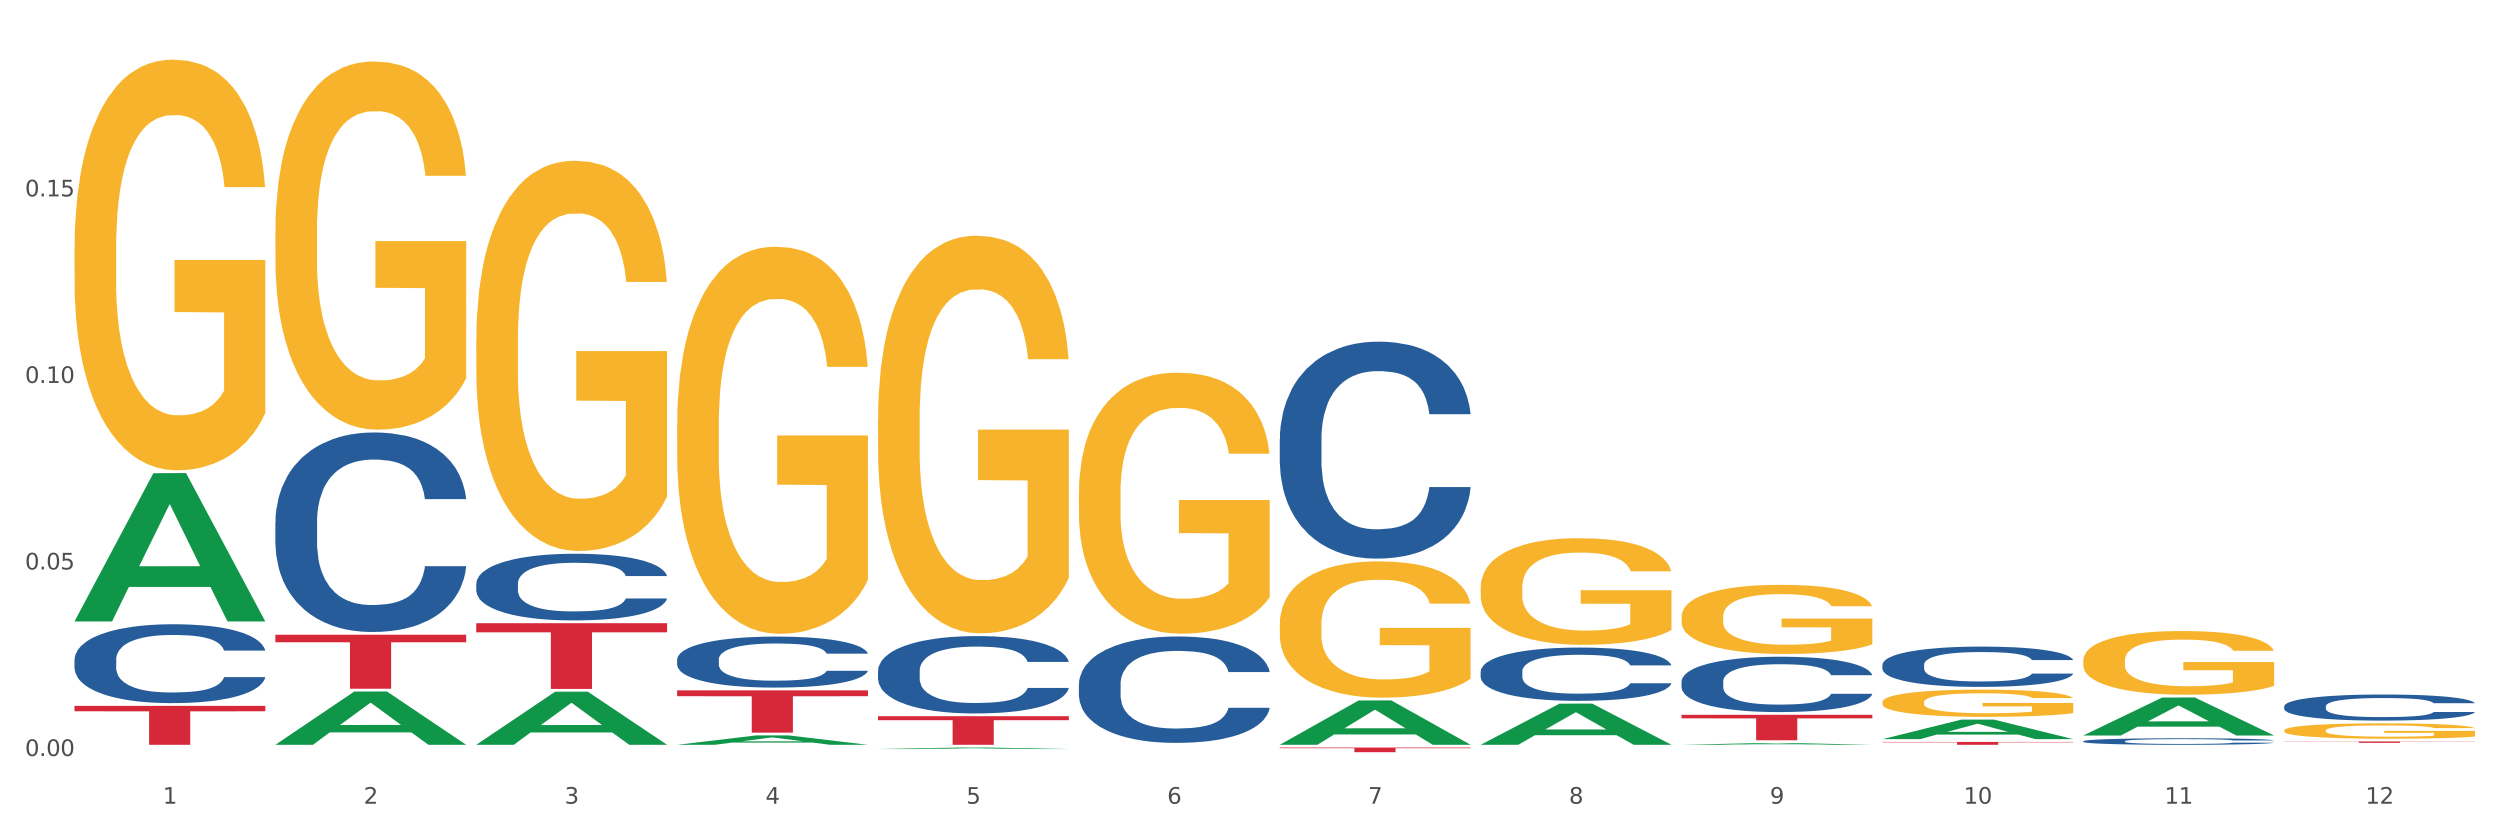 <?xml version="1.0" encoding="utf-8" standalone="no"?>
<!DOCTYPE svg PUBLIC "-//W3C//DTD SVG 1.1//EN"
  "http://www.w3.org/Graphics/SVG/1.1/DTD/svg11.dtd">
<svg xmlns:xlink="http://www.w3.org/1999/xlink" width="1080pt" height="360pt" viewBox="0 0 1080 360" xmlns="http://www.w3.org/2000/svg" version="1.1">
 <rect x="0" y="0" width="1080" height="360" fill="#333333" stroke="none"/>
 <defs>
  <style type="text/css">*{stroke-linejoin: round; stroke-linecap: butt}</style>
 </defs>
 <g id="figure_1">
  <g id="patch_1">
   <path d="M 0 360 
L 1080 360 
L 1080 0 
L 0 0 
z
" style="fill: #ffffff; stroke: #ffffff; stroke-linejoin: miter"/>
  </g>
  <g id="axes_1">
   <g id="matplotlib.axis_1">
    <g id="xtick_1">
     <g id="text_1">
      <!-- 1 -->
      <g style="fill: #4d4d4d" transform="translate(70.342 347.204) scale(0.096 -0.096)">
       <defs>
        <path id="DejaVuSans-31" d="M 794 531 
L 1825 531 
L 1825 4091 
L 703 3866 
L 703 4441 
L 1819 4666 
L 2450 4666 
L 2450 531 
L 3481 531 
L 3481 0 
L 794 0 
L 794 531 
z
" transform="scale(0.016)"/>
       </defs>
       <use xlink:href="#DejaVuSans-31"/>
      </g>
     </g>
    </g>
    <g id="xtick_2">
     <g id="text_2">
      <!-- 2 -->
      <g style="fill: #4d4d4d" transform="translate(157.122 347.204) scale(0.096 -0.096)">
       <defs>
        <path id="DejaVuSans-32" d="M 1228 531 
L 3431 531 
L 3431 0 
L 469 0 
L 469 531 
Q 828 903 1448 1529 
Q 2069 2156 2228 2338 
Q 2531 2678 2651 2914 
Q 2772 3150 2772 3378 
Q 2772 3750 2511 3984 
Q 2250 4219 1831 4219 
Q 1534 4219 1204 4116 
Q 875 4013 500 3803 
L 500 4441 
Q 881 4594 1212 4672 
Q 1544 4750 1819 4750 
Q 2544 4750 2975 4387 
Q 3406 4025 3406 3419 
Q 3406 3131 3298 2873 
Q 3191 2616 2906 2266 
Q 2828 2175 2409 1742 
Q 1991 1309 1228 531 
z
" transform="scale(0.016)"/>
       </defs>
       <use xlink:href="#DejaVuSans-32"/>
      </g>
     </g>
    </g>
    <g id="xtick_3">
     <g id="text_3">
      <!-- 3 -->
      <g style="fill: #4d4d4d" transform="translate(243.902 347.204) scale(0.096 -0.096)">
       <defs>
        <path id="DejaVuSans-33" d="M 2597 2516 
Q 3050 2419 3304 2112 
Q 3559 1806 3559 1356 
Q 3559 666 3084 287 
Q 2609 -91 1734 -91 
Q 1441 -91 1130 -33 
Q 819 25 488 141 
L 488 750 
Q 750 597 1062 519 
Q 1375 441 1716 441 
Q 2309 441 2620 675 
Q 2931 909 2931 1356 
Q 2931 1769 2642 2001 
Q 2353 2234 1838 2234 
L 1294 2234 
L 1294 2753 
L 1863 2753 
Q 2328 2753 2575 2939 
Q 2822 3125 2822 3475 
Q 2822 3834 2567 4026 
Q 2313 4219 1838 4219 
Q 1578 4219 1281 4162 
Q 984 4106 628 3988 
L 628 4550 
Q 988 4650 1302 4700 
Q 1616 4750 1894 4750 
Q 2613 4750 3031 4423 
Q 3450 4097 3450 3541 
Q 3450 3153 3228 2886 
Q 3006 2619 2597 2516 
z
" transform="scale(0.016)"/>
       </defs>
       <use xlink:href="#DejaVuSans-33"/>
      </g>
     </g>
    </g>
    <g id="xtick_4">
     <g id="text_4">
      <!-- 4 -->
      <g style="fill: #4d4d4d" transform="translate(330.683 347.204) scale(0.096 -0.096)">
       <defs>
        <path id="DejaVuSans-34" d="M 2419 4116 
L 825 1625 
L 2419 1625 
L 2419 4116 
z
M 2253 4666 
L 3047 4666 
L 3047 1625 
L 3713 1625 
L 3713 1100 
L 3047 1100 
L 3047 0 
L 2419 0 
L 2419 1100 
L 313 1100 
L 313 1709 
L 2253 4666 
z
" transform="scale(0.016)"/>
       </defs>
       <use xlink:href="#DejaVuSans-34"/>
      </g>
     </g>
    </g>
    <g id="xtick_5">
     <g id="text_5">
      <!-- 5 -->
      <g style="fill: #4d4d4d" transform="translate(417.463 347.204) scale(0.096 -0.096)">
       <defs>
        <path id="DejaVuSans-35" d="M 691 4666 
L 3169 4666 
L 3169 4134 
L 1269 4134 
L 1269 2991 
Q 1406 3038 1543 3061 
Q 1681 3084 1819 3084 
Q 2600 3084 3056 2656 
Q 3513 2228 3513 1497 
Q 3513 744 3044 326 
Q 2575 -91 1722 -91 
Q 1428 -91 1123 -41 
Q 819 9 494 109 
L 494 744 
Q 775 591 1075 516 
Q 1375 441 1709 441 
Q 2250 441 2565 725 
Q 2881 1009 2881 1497 
Q 2881 1984 2565 2268 
Q 2250 2553 1709 2553 
Q 1456 2553 1204 2497 
Q 953 2441 691 2322 
L 691 4666 
z
" transform="scale(0.016)"/>
       </defs>
       <use xlink:href="#DejaVuSans-35"/>
      </g>
     </g>
    </g>
    <g id="xtick_6">
     <g id="text_6">
      <!-- 6 -->
      <g style="fill: #4d4d4d" transform="translate(504.243 347.204) scale(0.096 -0.096)">
       <defs>
        <path id="DejaVuSans-36" d="M 2113 2584 
Q 1688 2584 1439 2293 
Q 1191 2003 1191 1497 
Q 1191 994 1439 701 
Q 1688 409 2113 409 
Q 2538 409 2786 701 
Q 3034 994 3034 1497 
Q 3034 2003 2786 2293 
Q 2538 2584 2113 2584 
z
M 3366 4563 
L 3366 3988 
Q 3128 4100 2886 4159 
Q 2644 4219 2406 4219 
Q 1781 4219 1451 3797 
Q 1122 3375 1075 2522 
Q 1259 2794 1537 2939 
Q 1816 3084 2150 3084 
Q 2853 3084 3261 2657 
Q 3669 2231 3669 1497 
Q 3669 778 3244 343 
Q 2819 -91 2113 -91 
Q 1303 -91 875 529 
Q 447 1150 447 2328 
Q 447 3434 972 4092 
Q 1497 4750 2381 4750 
Q 2619 4750 2861 4703 
Q 3103 4656 3366 4563 
z
" transform="scale(0.016)"/>
       </defs>
       <use xlink:href="#DejaVuSans-36"/>
      </g>
     </g>
    </g>
    <g id="xtick_7">
     <g id="text_7">
      <!-- 7 -->
      <g style="fill: #4d4d4d" transform="translate(591.024 347.204) scale(0.096 -0.096)">
       <defs>
        <path id="DejaVuSans-37" d="M 525 4666 
L 3525 4666 
L 3525 4397 
L 1831 0 
L 1172 0 
L 2766 4134 
L 525 4134 
L 525 4666 
z
" transform="scale(0.016)"/>
       </defs>
       <use xlink:href="#DejaVuSans-37"/>
      </g>
     </g>
    </g>
    <g id="xtick_8">
     <g id="text_8">
      <!-- 8 -->
      <g style="fill: #4d4d4d" transform="translate(677.804 347.204) scale(0.096 -0.096)">
       <defs>
        <path id="DejaVuSans-38" d="M 2034 2216 
Q 1584 2216 1326 1975 
Q 1069 1734 1069 1313 
Q 1069 891 1326 650 
Q 1584 409 2034 409 
Q 2484 409 2743 651 
Q 3003 894 3003 1313 
Q 3003 1734 2745 1975 
Q 2488 2216 2034 2216 
z
M 1403 2484 
Q 997 2584 770 2862 
Q 544 3141 544 3541 
Q 544 4100 942 4425 
Q 1341 4750 2034 4750 
Q 2731 4750 3128 4425 
Q 3525 4100 3525 3541 
Q 3525 3141 3298 2862 
Q 3072 2584 2669 2484 
Q 3125 2378 3379 2068 
Q 3634 1759 3634 1313 
Q 3634 634 3220 271 
Q 2806 -91 2034 -91 
Q 1263 -91 848 271 
Q 434 634 434 1313 
Q 434 1759 690 2068 
Q 947 2378 1403 2484 
z
M 1172 3481 
Q 1172 3119 1398 2916 
Q 1625 2713 2034 2713 
Q 2441 2713 2670 2916 
Q 2900 3119 2900 3481 
Q 2900 3844 2670 4047 
Q 2441 4250 2034 4250 
Q 1625 4250 1398 4047 
Q 1172 3844 1172 3481 
z
" transform="scale(0.016)"/>
       </defs>
       <use xlink:href="#DejaVuSans-38"/>
      </g>
     </g>
    </g>
    <g id="xtick_9">
     <g id="text_9">
      <!-- 9 -->
      <g style="fill: #4d4d4d" transform="translate(764.584 347.204) scale(0.096 -0.096)">
       <defs>
        <path id="DejaVuSans-39" d="M 703 97 
L 703 672 
Q 941 559 1184 500 
Q 1428 441 1663 441 
Q 2288 441 2617 861 
Q 2947 1281 2994 2138 
Q 2813 1869 2534 1725 
Q 2256 1581 1919 1581 
Q 1219 1581 811 2004 
Q 403 2428 403 3163 
Q 403 3881 828 4315 
Q 1253 4750 1959 4750 
Q 2769 4750 3195 4129 
Q 3622 3509 3622 2328 
Q 3622 1225 3098 567 
Q 2575 -91 1691 -91 
Q 1453 -91 1209 -44 
Q 966 3 703 97 
z
M 1959 2075 
Q 2384 2075 2632 2365 
Q 2881 2656 2881 3163 
Q 2881 3666 2632 3958 
Q 2384 4250 1959 4250 
Q 1534 4250 1286 3958 
Q 1038 3666 1038 3163 
Q 1038 2656 1286 2365 
Q 1534 2075 1959 2075 
z
" transform="scale(0.016)"/>
       </defs>
       <use xlink:href="#DejaVuSans-39"/>
      </g>
     </g>
    </g>
    <g id="xtick_10">
     <g id="text_10">
      <!-- 10 -->
      <g style="fill: #4d4d4d" transform="translate(848.311 347.204) scale(0.096 -0.096)">
       <defs>
        <path id="DejaVuSans-30" d="M 2034 4250 
Q 1547 4250 1301 3770 
Q 1056 3291 1056 2328 
Q 1056 1369 1301 889 
Q 1547 409 2034 409 
Q 2525 409 2770 889 
Q 3016 1369 3016 2328 
Q 3016 3291 2770 3770 
Q 2525 4250 2034 4250 
z
M 2034 4750 
Q 2819 4750 3233 4129 
Q 3647 3509 3647 2328 
Q 3647 1150 3233 529 
Q 2819 -91 2034 -91 
Q 1250 -91 836 529 
Q 422 1150 422 2328 
Q 422 3509 836 4129 
Q 1250 4750 2034 4750 
z
" transform="scale(0.016)"/>
       </defs>
       <use xlink:href="#DejaVuSans-31"/>
       <use xlink:href="#DejaVuSans-30" transform="translate(63.623 0)"/>
      </g>
     </g>
    </g>
    <g id="xtick_11">
     <g id="text_11">
      <!-- 11 -->
      <g style="fill: #4d4d4d" transform="translate(935.091 347.204) scale(0.096 -0.096)">
       <use xlink:href="#DejaVuSans-31"/>
       <use xlink:href="#DejaVuSans-31" transform="translate(63.623 0)"/>
      </g>
     </g>
    </g>
    <g id="xtick_12">
     <g id="text_12">
      <!-- 12 -->
      <g style="fill: #4d4d4d" transform="translate(1021.871 347.204) scale(0.096 -0.096)">
       <use xlink:href="#DejaVuSans-31"/>
       <use xlink:href="#DejaVuSans-32" transform="translate(63.623 0)"/>
      </g>
     </g>
    </g>
    <g id="xtick_13"/>
    <g id="xtick_14"/>
    <g id="xtick_15"/>
    <g id="xtick_16"/>
    <g id="xtick_17"/>
    <g id="xtick_18"/>
    <g id="xtick_19"/>
    <g id="xtick_20"/>
    <g id="xtick_21"/>
    <g id="xtick_22"/>
    <g id="xtick_23"/>
   </g>
   <g id="matplotlib.axis_2">
    <g id="ytick_1">
     <g id="text_13">
      <!-- 0.00 -->
      <g style="fill: #4d4d4d" transform="translate(10.8 326.595) scale(0.096 -0.096)">
       <defs>
        <path id="DejaVuSans-2e" d="M 684 794 
L 1344 794 
L 1344 0 
L 684 0 
L 684 794 
z
" transform="scale(0.016)"/>
       </defs>
       <use xlink:href="#DejaVuSans-30"/>
       <use xlink:href="#DejaVuSans-2e" transform="translate(63.623 0)"/>
       <use xlink:href="#DejaVuSans-30" transform="translate(95.41 0)"/>
       <use xlink:href="#DejaVuSans-30" transform="translate(159.033 0)"/>
      </g>
     </g>
    </g>
    <g id="ytick_2">
     <g id="text_14">
      <!-- 0.05 -->
      <g style="fill: #4d4d4d" transform="translate(10.8 246.012) scale(0.096 -0.096)">
       <use xlink:href="#DejaVuSans-30"/>
       <use xlink:href="#DejaVuSans-2e" transform="translate(63.623 0)"/>
       <use xlink:href="#DejaVuSans-30" transform="translate(95.41 0)"/>
       <use xlink:href="#DejaVuSans-35" transform="translate(159.033 0)"/>
      </g>
     </g>
    </g>
    <g id="ytick_3">
     <g id="text_15">
      <!-- 0.10 -->
      <g style="fill: #4d4d4d" transform="translate(10.8 165.428) scale(0.096 -0.096)">
       <use xlink:href="#DejaVuSans-30"/>
       <use xlink:href="#DejaVuSans-2e" transform="translate(63.623 0)"/>
       <use xlink:href="#DejaVuSans-31" transform="translate(95.41 0)"/>
       <use xlink:href="#DejaVuSans-30" transform="translate(159.033 0)"/>
      </g>
     </g>
    </g>
    <g id="ytick_4">
     <g id="text_16">
      <!-- 0.15 -->
      <g style="fill: #4d4d4d" transform="translate(10.8 84.845) scale(0.096 -0.096)">
       <use xlink:href="#DejaVuSans-30"/>
       <use xlink:href="#DejaVuSans-2e" transform="translate(63.623 0)"/>
       <use xlink:href="#DejaVuSans-31" transform="translate(95.41 0)"/>
       <use xlink:href="#DejaVuSans-35" transform="translate(159.033 0)"/>
      </g>
     </g>
    </g>
    <g id="ytick_5"/>
    <g id="ytick_6"/>
    <g id="ytick_7"/>
    <g id="ytick_8"/>
   </g>
   <g id="PolyCollection_1">
    <path d="M 32.175 268.367 
L 32.26 268.307 
L 66.256 204.419 
L 80.365 204.358 
L 114.616 268.487 
L 98.298 268.487 
L 90.904 253.554 
L 55.803 253.554 
L 55.548 253.795 
L 48.408 268.487 
L 32.175 268.487 
L 32.175 268.367 
L 60.222 244.642 
L 86.484 244.582 
L 73.481 218.027 
L 73.311 217.907 
L 73.141 218.087 
L 60.137 244.582 
L 60.222 244.642 
L 32.175 268.367 
z
" clip-path="url(#p81846b076e)" style="fill: #109648"/>
    <path d="M 726.418 308.802 
L 808.859 308.802 
L 808.859 310.33 
L 776.429 310.341 
L 776.429 319.801 
L 758.652 319.801 
L 758.652 310.341 
L 726.418 310.33 
L 726.418 308.812 
L 726.418 308.802 
z
" clip-path="url(#p81846b076e)" style="fill: #d62839"/>
    <path d="M 552.857 322.948 
L 635.298 322.948 
L 635.298 323.226 
L 602.869 323.228 
L 602.869 324.95 
L 585.091 324.95 
L 585.091 323.228 
L 552.857 323.226 
L 552.857 322.949 
L 552.857 322.948 
z
" clip-path="url(#p81846b076e)" style="fill: #d62839"/>
    <path d="M 379.296 309.397 
L 461.738 309.397 
L 461.738 311.115 
L 429.308 311.127 
L 429.308 321.759 
L 411.531 321.759 
L 411.531 311.127 
L 379.296 311.115 
L 379.296 309.409 
L 379.296 309.397 
z
" clip-path="url(#p81846b076e)" style="fill: #d62839"/>
    <path d="M 292.516 298.224 
L 374.957 298.224 
L 374.957 300.766 
L 342.528 300.783 
L 342.528 316.513 
L 324.75 316.513 
L 324.75 300.783 
L 292.516 300.766 
L 292.516 298.241 
L 292.516 298.224 
z
" clip-path="url(#p81846b076e)" style="fill: #d62839"/>
    <path d="M 205.736 269.209 
L 288.177 269.209 
L 288.177 273.155 
L 255.747 273.182 
L 255.747 297.606 
L 237.97 297.606 
L 237.97 273.182 
L 205.736 273.155 
L 205.736 269.236 
L 205.736 269.209 
z
" clip-path="url(#p81846b076e)" style="fill: #d62839"/>
    <path d="M 118.955 274.212 
L 201.397 274.212 
L 201.397 277.453 
L 168.967 277.475 
L 168.967 297.533 
L 151.189 297.533 
L 151.189 277.475 
L 118.955 277.453 
L 118.955 274.234 
L 118.955 274.212 
z
" clip-path="url(#p81846b076e)" style="fill: #d62839"/>
    <path d="M 32.175 304.939 
L 114.616 304.939 
L 114.616 307.276 
L 82.187 307.292 
L 82.187 321.759 
L 64.409 321.759 
L 64.409 307.292 
L 32.175 307.276 
L 32.175 304.954 
L 32.175 304.939 
z
" clip-path="url(#p81846b076e)" style="fill: #d62839"/>
    <path d="M 32.175 284.986 
L 32.272 284.955 
L 32.272 284.084 
L 32.565 282.901 
L 33.637 280.723 
L 35.001 279.074 
L 37.34 277.144 
L 38.607 276.335 
L 40.263 275.433 
L 43.674 273.97 
L 47.572 272.726 
L 50.3 272.041 
L 52.347 271.605 
L 56.927 270.827 
L 59.558 270.485 
L 62.287 270.205 
L 64.625 270.018 
L 68.523 269.801 
L 71.642 269.707 
L 75.247 269.676 
L 78.268 269.707 
L 82.263 269.832 
L 88.11 270.205 
L 90.352 270.423 
L 93.373 270.796 
L 96.491 271.294 
L 99.025 271.792 
L 101.948 272.508 
L 104.969 273.441 
L 107.892 274.624 
L 109.939 275.713 
L 111.595 276.864 
L 113.057 278.265 
L 114.129 279.789 
L 114.616 281.065 
L 96.783 281.065 
L 96.296 279.914 
L 95.322 278.669 
L 94.347 277.829 
L 93.275 277.144 
L 91.619 276.366 
L 90.157 275.869 
L 87.721 275.277 
L 85.479 274.904 
L 83.628 274.686 
L 81.386 274.499 
L 76.611 274.313 
L 73.201 274.313 
L 71.057 274.375 
L 68.426 274.53 
L 66.184 274.748 
L 63.553 275.122 
L 61.507 275.526 
L 59.461 276.055 
L 58.291 276.429 
L 56.537 277.113 
L 55.368 277.673 
L 53.809 278.638 
L 52.932 279.323 
L 51.372 281.096 
L 50.69 282.403 
L 50.398 283.306 
L 50.203 284.301 
L 50.203 289.156 
L 50.788 291.334 
L 51.275 292.268 
L 52.054 293.325 
L 53.516 294.695 
L 55.66 296.033 
L 57.901 296.997 
L 59.753 297.589 
L 61.507 298.024 
L 63.261 298.367 
L 65.405 298.678 
L 67.159 298.864 
L 69.79 299.051 
L 72.908 299.144 
L 75.345 299.144 
L 80.314 298.989 
L 82.556 298.833 
L 84.7 298.615 
L 87.038 298.273 
L 88.89 297.9 
L 89.962 297.62 
L 91.716 297.028 
L 93.08 296.406 
L 94.25 295.69 
L 95.029 295.068 
L 95.906 294.135 
L 96.588 293.077 
L 96.783 292.516 
L 114.616 292.516 
L 114.227 293.637 
L 113.544 294.726 
L 112.18 296.188 
L 111.108 297.028 
L 109.452 298.055 
L 107.697 298.927 
L 105.261 299.891 
L 103.02 300.607 
L 100.681 301.229 
L 98.148 301.789 
L 93.567 302.567 
L 91.911 302.785 
L 88.403 303.159 
L 85.674 303.376 
L 81.679 303.594 
L 77.586 303.719 
L 73.298 303.75 
L 69.498 303.688 
L 65.307 303.501 
L 62.676 303.314 
L 59.753 303.034 
L 56.342 302.599 
L 53.126 302.07 
L 50.105 301.447 
L 47.279 300.731 
L 44.648 299.922 
L 41.238 298.584 
L 38.704 297.277 
L 36.853 296.064 
L 35.586 295.037 
L 34.319 293.73 
L 33.637 292.828 
L 32.565 290.649 
L 32.175 288.627 
L 32.175 284.986 
z
" clip-path="url(#p81846b076e)" style="fill: #255c99"/>
    <path d="M 118.955 225.556 
L 119.053 225.477 
L 119.053 223.273 
L 119.345 220.282 
L 120.417 214.771 
L 121.781 210.599 
L 124.12 205.719 
L 125.387 203.672 
L 127.044 201.389 
L 130.454 197.689 
L 134.352 194.541 
L 137.081 192.809 
L 139.127 191.707 
L 143.707 189.739 
L 146.338 188.873 
L 149.067 188.164 
L 151.406 187.692 
L 155.304 187.141 
L 158.422 186.905 
L 162.028 186.826 
L 165.048 186.905 
L 169.044 187.22 
L 174.891 188.164 
L 177.132 188.715 
L 180.153 189.66 
L 183.271 190.92 
L 185.805 192.179 
L 188.728 193.99 
L 191.749 196.351 
L 194.673 199.342 
L 196.719 202.098 
L 198.376 205.01 
L 199.837 208.553 
L 200.909 212.41 
L 201.397 215.637 
L 183.564 215.637 
L 183.076 212.725 
L 182.102 209.576 
L 181.127 207.451 
L 180.055 205.719 
L 178.399 203.751 
L 176.937 202.491 
L 174.501 200.996 
L 172.26 200.051 
L 170.408 199.5 
L 168.167 199.028 
L 163.392 198.555 
L 159.981 198.555 
L 157.837 198.713 
L 155.206 199.106 
L 152.965 199.657 
L 150.334 200.602 
L 148.287 201.625 
L 146.241 202.964 
L 145.071 203.908 
L 143.317 205.64 
L 142.148 207.057 
L 140.589 209.497 
L 139.712 211.229 
L 138.153 215.716 
L 137.471 219.022 
L 137.178 221.305 
L 136.983 223.824 
L 136.983 236.104 
L 137.568 241.615 
L 138.055 243.976 
L 138.835 246.653 
L 140.297 250.116 
L 142.44 253.501 
L 144.682 255.942 
L 146.533 257.437 
L 148.287 258.539 
L 150.041 259.405 
L 152.185 260.192 
L 153.939 260.665 
L 156.57 261.137 
L 159.689 261.373 
L 162.125 261.373 
L 167.095 260.98 
L 169.336 260.586 
L 171.48 260.035 
L 173.819 259.169 
L 175.67 258.224 
L 176.742 257.516 
L 178.496 256.02 
L 179.861 254.446 
L 181.03 252.635 
L 181.81 251.061 
L 182.687 248.699 
L 183.369 246.023 
L 183.564 244.606 
L 201.397 244.606 
L 201.007 247.44 
L 200.325 250.195 
L 198.96 253.895 
L 197.889 256.02 
L 196.232 258.618 
L 194.478 260.822 
L 192.042 263.262 
L 189.8 265.073 
L 187.462 266.647 
L 184.928 268.064 
L 180.348 270.032 
L 178.691 270.583 
L 175.183 271.528 
L 172.454 272.079 
L 168.459 272.63 
L 164.366 272.945 
L 160.079 273.024 
L 156.278 272.866 
L 152.088 272.394 
L 149.457 271.922 
L 146.533 271.213 
L 143.123 270.111 
L 139.907 268.773 
L 136.886 267.198 
L 134.06 265.388 
L 131.429 263.341 
L 128.018 259.956 
L 125.484 256.65 
L 123.633 253.58 
L 122.366 250.982 
L 121.099 247.676 
L 120.417 245.393 
L 119.345 239.883 
L 118.955 234.766 
L 118.955 225.556 
z
" clip-path="url(#p81846b076e)" style="fill: #255c99"/>
    <path d="M 205.736 252.162 
L 205.833 252.136 
L 205.833 251.399 
L 206.125 250.4 
L 207.197 248.559 
L 208.562 247.165 
L 210.9 245.535 
L 212.167 244.851 
L 213.824 244.088 
L 217.235 242.852 
L 221.133 241.8 
L 223.861 241.222 
L 225.907 240.854 
L 230.488 240.196 
L 233.119 239.907 
L 235.847 239.67 
L 238.186 239.512 
L 242.084 239.328 
L 245.202 239.249 
L 248.808 239.223 
L 251.829 239.249 
L 255.824 239.354 
L 261.671 239.67 
L 263.912 239.854 
L 266.933 240.17 
L 270.052 240.591 
L 272.585 241.011 
L 275.509 241.616 
L 278.53 242.405 
L 281.453 243.404 
L 283.499 244.325 
L 285.156 245.298 
L 286.618 246.481 
L 287.69 247.77 
L 288.177 248.848 
L 270.344 248.848 
L 269.857 247.875 
L 268.882 246.823 
L 267.908 246.113 
L 266.836 245.535 
L 265.179 244.877 
L 263.717 244.456 
L 261.281 243.957 
L 259.04 243.641 
L 257.188 243.457 
L 254.947 243.299 
L 250.172 243.142 
L 246.761 243.142 
L 244.618 243.194 
L 241.986 243.326 
L 239.745 243.51 
L 237.114 243.825 
L 235.068 244.167 
L 233.021 244.614 
L 231.852 244.93 
L 230.098 245.508 
L 228.928 245.982 
L 227.369 246.797 
L 226.492 247.376 
L 224.933 248.875 
L 224.251 249.979 
L 223.959 250.742 
L 223.764 251.583 
L 223.764 255.686 
L 224.348 257.527 
L 224.836 258.316 
L 225.615 259.21 
L 227.077 260.367 
L 229.221 261.498 
L 231.462 262.313 
L 233.314 262.813 
L 235.068 263.181 
L 236.822 263.47 
L 238.966 263.733 
L 240.72 263.891 
L 243.351 264.049 
L 246.469 264.128 
L 248.905 264.128 
L 253.875 263.996 
L 256.116 263.865 
L 258.26 263.681 
L 260.599 263.392 
L 262.451 263.076 
L 263.523 262.839 
L 265.277 262.34 
L 266.641 261.814 
L 267.81 261.209 
L 268.59 260.683 
L 269.467 259.894 
L 270.149 259 
L 270.344 258.526 
L 288.177 258.526 
L 287.787 259.473 
L 287.105 260.394 
L 285.741 261.63 
L 284.669 262.34 
L 283.012 263.207 
L 281.258 263.944 
L 278.822 264.759 
L 276.581 265.364 
L 274.242 265.89 
L 271.708 266.363 
L 267.128 267.021 
L 265.472 267.205 
L 261.963 267.52 
L 259.235 267.705 
L 255.239 267.889 
L 251.147 267.994 
L 246.859 268.02 
L 243.058 267.968 
L 238.868 267.81 
L 236.237 267.652 
L 233.314 267.415 
L 229.903 267.047 
L 226.687 266.6 
L 223.666 266.074 
L 220.84 265.469 
L 218.209 264.785 
L 214.798 263.655 
L 212.265 262.55 
L 210.413 261.524 
L 209.146 260.656 
L 207.88 259.552 
L 207.197 258.789 
L 206.125 256.948 
L 205.736 255.239 
L 205.736 252.162 
z
" clip-path="url(#p81846b076e)" style="fill: #255c99"/>
    <path d="M 32.175 107.741 
L 32.272 107.579 
L 32.272 101.746 
L 32.467 96.724 
L 33.44 84.572 
L 34.9 74.527 
L 35.971 69.18 
L 37.042 64.806 
L 38.307 60.431 
L 39.864 55.895 
L 42.687 49.252 
L 44.439 45.85 
L 46.58 42.285 
L 50.474 37.101 
L 53.296 34.184 
L 56.216 31.754 
L 60.986 28.838 
L 64.1 27.542 
L 67.41 26.57 
L 71.4 25.922 
L 74.418 25.759 
L 81.036 26.246 
L 86.682 27.704 
L 89.407 28.838 
L 92.911 30.782 
L 94.76 32.078 
L 97.778 34.671 
L 100.892 38.073 
L 103.034 40.989 
L 106.246 46.498 
L 108.679 52.006 
L 110.918 58.811 
L 112.086 63.51 
L 112.962 67.884 
L 113.74 72.907 
L 114.519 80.846 
L 96.999 80.846 
L 96.318 75.175 
L 95.247 69.828 
L 93.69 64.644 
L 92.327 61.404 
L 89.991 57.353 
L 87.85 54.761 
L 85.611 52.817 
L 82.886 51.196 
L 80.744 50.386 
L 77.727 49.738 
L 71.79 49.9 
L 67.799 51.196 
L 65.074 52.817 
L 63.322 54.275 
L 61.764 55.895 
L 60.012 58.163 
L 57.968 61.566 
L 56.508 64.644 
L 55.048 68.532 
L 53.88 72.421 
L 52.81 76.957 
L 51.934 81.818 
L 51.252 86.84 
L 50.668 92.997 
L 50.182 103.204 
L 50.182 125.401 
L 50.376 130.423 
L 50.863 137.066 
L 51.447 142.089 
L 52.42 148.083 
L 53.296 152.134 
L 54.951 157.966 
L 56.8 162.827 
L 58.26 165.905 
L 59.72 168.498 
L 62.251 172.062 
L 65.074 174.978 
L 67.507 176.761 
L 70.816 178.381 
L 73.055 179.029 
L 75.002 179.353 
L 79.771 179.353 
L 83.178 178.867 
L 86.974 177.733 
L 89.894 176.275 
L 92.327 174.492 
L 95.052 171.576 
L 96.804 168.822 
L 96.804 134.96 
L 75.391 134.798 
L 75.391 112.277 
L 114.616 112.277 
L 114.616 178.381 
L 112.962 181.783 
L 111.112 184.862 
L 109.166 187.616 
L 106.246 191.018 
L 102.742 194.259 
L 99.627 196.527 
L 96.318 198.471 
L 92.424 200.253 
L 87.363 201.873 
L 84.248 202.522 
L 80.355 203.008 
L 75.78 203.17 
L 71.79 202.846 
L 67.896 202.035 
L 63.808 200.577 
L 59.818 198.471 
L 56.8 196.365 
L 53.783 193.773 
L 50.571 190.37 
L 48.04 187.13 
L 46.094 184.213 
L 43.952 180.487 
L 41.616 175.627 
L 39.864 171.252 
L 38.307 166.715 
L 36.652 160.883 
L 35.484 155.86 
L 34.316 149.542 
L 33.635 144.843 
L 32.856 137.552 
L 32.272 127.345 
L 32.175 107.741 
z
" clip-path="url(#p81846b076e)" style="fill: #f7b32b"/>
    <path d="M 379.296 289.807 
L 379.394 289.777 
L 379.394 288.922 
L 379.686 287.763 
L 380.758 285.627 
L 382.122 284.009 
L 384.461 282.117 
L 385.728 281.324 
L 387.385 280.439 
L 390.795 279.005 
L 394.693 277.784 
L 397.422 277.113 
L 399.468 276.686 
L 404.048 275.923 
L 406.679 275.587 
L 409.408 275.312 
L 411.747 275.129 
L 415.645 274.916 
L 418.763 274.824 
L 422.369 274.794 
L 425.389 274.824 
L 429.385 274.946 
L 435.232 275.312 
L 437.473 275.526 
L 440.494 275.892 
L 443.612 276.38 
L 446.146 276.869 
L 449.069 277.571 
L 452.09 278.486 
L 455.014 279.646 
L 457.06 280.714 
L 458.717 281.843 
L 460.178 283.216 
L 461.25 284.711 
L 461.738 285.962 
L 443.905 285.962 
L 443.417 284.833 
L 442.443 283.613 
L 441.468 282.789 
L 440.396 282.117 
L 438.74 281.355 
L 437.278 280.866 
L 434.842 280.286 
L 432.601 279.92 
L 430.749 279.707 
L 428.508 279.524 
L 423.733 279.34 
L 420.322 279.34 
L 418.178 279.402 
L 415.547 279.554 
L 413.306 279.768 
L 410.675 280.134 
L 408.628 280.531 
L 406.582 281.049 
L 405.413 281.416 
L 403.658 282.087 
L 402.489 282.636 
L 400.93 283.582 
L 400.053 284.254 
L 398.494 285.993 
L 397.812 287.275 
L 397.519 288.16 
L 397.324 289.136 
L 397.324 293.896 
L 397.909 296.033 
L 398.396 296.948 
L 399.176 297.986 
L 400.638 299.328 
L 402.781 300.64 
L 405.023 301.586 
L 406.874 302.166 
L 408.628 302.593 
L 410.382 302.929 
L 412.526 303.234 
L 414.28 303.417 
L 416.911 303.6 
L 420.03 303.692 
L 422.466 303.692 
L 427.436 303.539 
L 429.677 303.387 
L 431.821 303.173 
L 434.16 302.838 
L 436.011 302.471 
L 437.083 302.197 
L 438.837 301.617 
L 440.202 301.007 
L 441.371 300.305 
L 442.151 299.694 
L 443.028 298.779 
L 443.71 297.741 
L 443.905 297.192 
L 461.738 297.192 
L 461.348 298.291 
L 460.666 299.359 
L 459.301 300.793 
L 458.23 301.617 
L 456.573 302.624 
L 454.819 303.478 
L 452.383 304.424 
L 450.141 305.126 
L 447.803 305.737 
L 445.269 306.286 
L 440.689 307.049 
L 439.032 307.262 
L 435.524 307.629 
L 432.795 307.842 
L 428.8 308.056 
L 424.707 308.178 
L 420.42 308.208 
L 416.619 308.147 
L 412.429 307.964 
L 409.798 307.781 
L 406.874 307.506 
L 403.464 307.079 
L 400.248 306.56 
L 397.227 305.95 
L 394.401 305.248 
L 391.77 304.455 
L 388.359 303.143 
L 385.825 301.861 
L 383.974 300.671 
L 382.707 299.664 
L 381.44 298.382 
L 380.758 297.497 
L 379.686 295.361 
L 379.296 293.378 
L 379.296 289.807 
z
" clip-path="url(#p81846b076e)" style="fill: #255c99"/>
    <path d="M 466.077 295.615 
L 466.174 295.573 
L 466.174 294.398 
L 466.466 292.803 
L 467.538 289.864 
L 468.903 287.639 
L 471.241 285.036 
L 472.508 283.944 
L 474.165 282.727 
L 477.576 280.754 
L 481.474 279.074 
L 484.202 278.151 
L 486.248 277.563 
L 490.829 276.514 
L 493.46 276.052 
L 496.188 275.674 
L 498.527 275.422 
L 502.425 275.128 
L 505.543 275.002 
L 509.149 274.96 
L 512.17 275.002 
L 516.165 275.17 
L 522.012 275.674 
L 524.253 275.968 
L 527.274 276.472 
L 530.393 277.143 
L 532.926 277.815 
L 535.85 278.781 
L 538.871 280.04 
L 541.794 281.635 
L 543.84 283.105 
L 545.497 284.658 
L 546.959 286.547 
L 548.031 288.604 
L 548.518 290.326 
L 530.685 290.326 
L 530.198 288.772 
L 529.223 287.093 
L 528.249 285.959 
L 527.177 285.036 
L 525.52 283.986 
L 524.058 283.315 
L 521.622 282.517 
L 519.381 282.013 
L 517.529 281.719 
L 515.288 281.467 
L 510.513 281.216 
L 507.102 281.216 
L 504.959 281.3 
L 502.327 281.509 
L 500.086 281.803 
L 497.455 282.307 
L 495.409 282.853 
L 493.362 283.567 
L 492.193 284.07 
L 490.439 284.994 
L 489.269 285.75 
L 487.71 287.051 
L 486.833 287.975 
L 485.274 290.368 
L 484.592 292.131 
L 484.3 293.348 
L 484.105 294.692 
L 484.105 301.241 
L 484.689 304.18 
L 485.177 305.439 
L 485.956 306.866 
L 487.418 308.714 
L 489.562 310.519 
L 491.803 311.82 
L 493.655 312.618 
L 495.409 313.206 
L 497.163 313.667 
L 499.307 314.087 
L 501.061 314.339 
L 503.692 314.591 
L 506.81 314.717 
L 509.246 314.717 
L 514.216 314.507 
L 516.457 314.297 
L 518.601 314.003 
L 520.94 313.541 
L 522.792 313.038 
L 523.864 312.66 
L 525.618 311.862 
L 526.982 311.023 
L 528.151 310.057 
L 528.931 309.217 
L 529.808 307.958 
L 530.49 306.531 
L 530.685 305.775 
L 548.518 305.775 
L 548.128 307.286 
L 547.446 308.756 
L 546.082 310.729 
L 545.01 311.862 
L 543.353 313.248 
L 541.599 314.423 
L 539.163 315.725 
L 536.922 316.69 
L 534.583 317.53 
L 532.049 318.285 
L 527.469 319.335 
L 525.813 319.629 
L 522.304 320.133 
L 519.576 320.426 
L 515.58 320.72 
L 511.488 320.888 
L 507.2 320.93 
L 503.399 320.846 
L 499.209 320.594 
L 496.578 320.343 
L 493.655 319.965 
L 490.244 319.377 
L 487.028 318.663 
L 484.007 317.824 
L 481.181 316.858 
L 478.55 315.767 
L 475.139 313.961 
L 472.606 312.198 
L 470.754 310.561 
L 469.487 309.175 
L 468.221 307.412 
L 467.538 306.195 
L 466.466 303.256 
L 466.077 300.527 
L 466.077 295.615 
z
" clip-path="url(#p81846b076e)" style="fill: #255c99"/>
    <path d="M 552.857 189.709 
L 552.954 189.623 
L 552.954 187.226 
L 553.247 183.974 
L 554.319 177.982 
L 555.683 173.445 
L 558.022 168.138 
L 559.289 165.912 
L 560.945 163.43 
L 564.356 159.407 
L 568.254 155.983 
L 570.982 154.1 
L 573.029 152.902 
L 577.609 150.762 
L 580.24 149.82 
L 582.969 149.05 
L 585.307 148.536 
L 589.205 147.937 
L 592.324 147.68 
L 595.929 147.595 
L 598.95 147.68 
L 602.945 148.023 
L 608.792 149.05 
L 611.034 149.649 
L 614.055 150.676 
L 617.173 152.046 
L 619.707 153.415 
L 622.63 155.384 
L 625.651 157.952 
L 628.574 161.205 
L 630.621 164.2 
L 632.277 167.368 
L 633.739 171.219 
L 634.811 175.414 
L 635.298 178.923 
L 617.465 178.923 
L 616.978 175.756 
L 616.004 172.332 
L 615.029 170.021 
L 613.957 168.138 
L 612.301 165.998 
L 610.839 164.628 
L 608.403 163.002 
L 606.161 161.975 
L 604.31 161.376 
L 602.068 160.862 
L 597.293 160.349 
L 593.883 160.349 
L 591.739 160.52 
L 589.108 160.948 
L 586.866 161.547 
L 584.235 162.574 
L 582.189 163.687 
L 580.143 165.142 
L 578.973 166.169 
L 577.219 168.052 
L 576.05 169.593 
L 574.491 172.247 
L 573.614 174.13 
L 572.054 179.009 
L 571.372 182.604 
L 571.08 185.086 
L 570.885 187.825 
L 570.885 201.179 
L 571.47 207.17 
L 571.957 209.738 
L 572.736 212.649 
L 574.198 216.415 
L 576.342 220.096 
L 578.583 222.749 
L 580.435 224.376 
L 582.189 225.574 
L 583.943 226.516 
L 586.087 227.371 
L 587.841 227.885 
L 590.472 228.399 
L 593.59 228.655 
L 596.027 228.655 
L 600.997 228.227 
L 603.238 227.799 
L 605.382 227.2 
L 607.72 226.259 
L 609.572 225.232 
L 610.644 224.461 
L 612.398 222.835 
L 613.762 221.123 
L 614.932 219.154 
L 615.711 217.442 
L 616.588 214.874 
L 617.27 211.964 
L 617.465 210.423 
L 635.298 210.423 
L 634.909 213.505 
L 634.226 216.501 
L 632.862 220.524 
L 631.79 222.835 
L 630.134 225.66 
L 628.379 228.056 
L 625.943 230.71 
L 623.702 232.679 
L 621.363 234.39 
L 618.83 235.931 
L 614.249 238.071 
L 612.593 238.67 
L 609.085 239.698 
L 606.356 240.297 
L 602.361 240.896 
L 598.268 241.238 
L 593.98 241.324 
L 590.18 241.153 
L 585.989 240.639 
L 583.358 240.126 
L 580.435 239.355 
L 577.024 238.157 
L 573.808 236.702 
L 570.788 234.99 
L 567.962 233.021 
L 565.33 230.795 
L 561.92 227.115 
L 559.386 223.52 
L 557.535 220.181 
L 556.268 217.357 
L 555.001 213.761 
L 554.319 211.279 
L 553.247 205.287 
L 552.857 199.723 
L 552.857 189.709 
z
" clip-path="url(#p81846b076e)" style="fill: #255c99"/>
    <path d="M 813.198 320.507 
L 895.639 320.507 
L 895.639 320.681 
L 863.21 320.682 
L 863.21 321.759 
L 845.432 321.759 
L 845.432 320.682 
L 813.198 320.681 
L 813.198 320.508 
L 813.198 320.507 
z
" clip-path="url(#p81846b076e)" style="fill: #d62839"/>
    <path d="M 639.637 290.091 
L 639.735 290.07 
L 639.735 289.481 
L 640.027 288.682 
L 641.099 287.21 
L 642.463 286.096 
L 644.802 284.792 
L 646.069 284.245 
L 647.726 283.636 
L 651.136 282.648 
L 655.034 281.806 
L 657.763 281.344 
L 659.809 281.05 
L 664.389 280.524 
L 667.02 280.293 
L 669.749 280.103 
L 672.088 279.977 
L 675.986 279.83 
L 679.104 279.767 
L 682.71 279.746 
L 685.73 279.767 
L 689.726 279.851 
L 695.573 280.103 
L 697.814 280.251 
L 700.835 280.503 
L 703.953 280.839 
L 706.487 281.176 
L 709.41 281.659 
L 712.431 282.29 
L 715.355 283.089 
L 717.401 283.825 
L 719.058 284.603 
L 720.519 285.549 
L 721.591 286.579 
L 722.079 287.441 
L 704.246 287.441 
L 703.758 286.664 
L 702.784 285.822 
L 701.809 285.255 
L 700.737 284.792 
L 699.081 284.267 
L 697.619 283.93 
L 695.183 283.531 
L 692.942 283.278 
L 691.09 283.131 
L 688.849 283.005 
L 684.074 282.879 
L 680.663 282.879 
L 678.519 282.921 
L 675.888 283.026 
L 673.647 283.173 
L 671.016 283.425 
L 668.969 283.699 
L 666.923 284.056 
L 665.754 284.309 
L 663.999 284.771 
L 662.83 285.15 
L 661.271 285.801 
L 660.394 286.264 
L 658.835 287.463 
L 658.153 288.346 
L 657.86 288.955 
L 657.665 289.628 
L 657.665 292.908 
L 658.25 294.38 
L 658.737 295.011 
L 659.517 295.726 
L 660.979 296.651 
L 663.122 297.555 
L 665.364 298.207 
L 667.215 298.606 
L 668.969 298.901 
L 670.723 299.132 
L 672.867 299.342 
L 674.621 299.468 
L 677.252 299.595 
L 680.371 299.658 
L 682.807 299.658 
L 687.777 299.553 
L 690.018 299.447 
L 692.162 299.3 
L 694.501 299.069 
L 696.352 298.817 
L 697.424 298.627 
L 699.178 298.228 
L 700.543 297.807 
L 701.712 297.324 
L 702.492 296.903 
L 703.369 296.272 
L 704.051 295.558 
L 704.246 295.179 
L 722.079 295.179 
L 721.689 295.936 
L 721.007 296.672 
L 719.642 297.66 
L 718.571 298.228 
L 716.914 298.922 
L 715.16 299.511 
L 712.724 300.162 
L 710.482 300.646 
L 708.144 301.066 
L 705.61 301.445 
L 701.03 301.971 
L 699.373 302.118 
L 695.865 302.37 
L 693.136 302.517 
L 689.141 302.664 
L 685.048 302.749 
L 680.761 302.77 
L 676.96 302.728 
L 672.77 302.601 
L 670.139 302.475 
L 667.215 302.286 
L 663.805 301.992 
L 660.589 301.634 
L 657.568 301.214 
L 654.742 300.73 
L 652.111 300.183 
L 648.7 299.279 
L 646.166 298.396 
L 644.315 297.576 
L 643.048 296.882 
L 641.781 295.999 
L 641.099 295.389 
L 640.027 293.918 
L 639.637 292.551 
L 639.637 290.091 
z
" clip-path="url(#p81846b076e)" style="fill: #255c99"/>
    <path d="M 813.198 287.151 
L 813.295 287.135 
L 813.295 286.69 
L 813.588 286.086 
L 814.66 284.973 
L 816.024 284.13 
L 818.363 283.145 
L 819.63 282.731 
L 821.286 282.27 
L 824.697 281.523 
L 828.595 280.887 
L 831.323 280.537 
L 833.37 280.315 
L 837.95 279.917 
L 840.581 279.742 
L 843.31 279.599 
L 845.648 279.504 
L 849.546 279.393 
L 852.665 279.345 
L 856.27 279.329 
L 859.291 279.345 
L 863.286 279.409 
L 869.133 279.599 
L 871.375 279.711 
L 874.396 279.901 
L 877.514 280.156 
L 880.048 280.41 
L 882.971 280.776 
L 885.992 281.253 
L 888.915 281.857 
L 890.962 282.413 
L 892.618 283.002 
L 894.08 283.717 
L 895.152 284.496 
L 895.639 285.148 
L 877.806 285.148 
L 877.319 284.56 
L 876.345 283.924 
L 875.37 283.494 
L 874.298 283.145 
L 872.642 282.747 
L 871.18 282.493 
L 868.744 282.191 
L 866.502 282 
L 864.651 281.889 
L 862.409 281.793 
L 857.634 281.698 
L 854.224 281.698 
L 852.08 281.73 
L 849.449 281.809 
L 847.207 281.92 
L 844.576 282.111 
L 842.53 282.318 
L 840.484 282.588 
L 839.314 282.779 
L 837.56 283.129 
L 836.391 283.415 
L 834.832 283.908 
L 833.955 284.258 
L 832.395 285.164 
L 831.713 285.831 
L 831.421 286.293 
L 831.226 286.801 
L 831.226 289.281 
L 831.811 290.394 
L 832.298 290.871 
L 833.077 291.412 
L 834.539 292.111 
L 836.683 292.795 
L 838.924 293.288 
L 840.776 293.59 
L 842.53 293.812 
L 844.284 293.987 
L 846.428 294.146 
L 848.182 294.242 
L 850.813 294.337 
L 853.931 294.385 
L 856.368 294.385 
L 861.338 294.305 
L 863.579 294.226 
L 865.723 294.114 
L 868.061 293.94 
L 869.913 293.749 
L 870.985 293.606 
L 872.739 293.304 
L 874.103 292.986 
L 875.273 292.62 
L 876.052 292.302 
L 876.929 291.825 
L 877.611 291.285 
L 877.806 290.998 
L 895.639 290.998 
L 895.25 291.571 
L 894.567 292.127 
L 893.203 292.874 
L 892.131 293.304 
L 890.475 293.828 
L 888.72 294.273 
L 886.284 294.766 
L 884.043 295.132 
L 881.704 295.45 
L 879.171 295.736 
L 874.59 296.134 
L 872.934 296.245 
L 869.426 296.436 
L 866.697 296.547 
L 862.702 296.658 
L 858.609 296.722 
L 854.321 296.738 
L 850.521 296.706 
L 846.33 296.611 
L 843.699 296.515 
L 840.776 296.372 
L 837.365 296.149 
L 834.149 295.879 
L 831.129 295.561 
L 828.303 295.196 
L 825.671 294.782 
L 822.261 294.099 
L 819.727 293.431 
L 817.876 292.811 
L 816.609 292.286 
L 815.342 291.618 
L 814.66 291.157 
L 813.588 290.045 
L 813.198 289.011 
L 813.198 287.151 
z
" clip-path="url(#p81846b076e)" style="fill: #255c99"/>
    <path d="M 899.978 320.201 
L 900.076 320.199 
L 900.076 320.127 
L 900.368 320.028 
L 901.44 319.848 
L 902.804 319.711 
L 905.143 319.551 
L 906.41 319.483 
L 908.067 319.409 
L 911.477 319.287 
L 915.375 319.184 
L 918.104 319.127 
L 920.15 319.091 
L 924.73 319.026 
L 927.361 318.998 
L 930.09 318.975 
L 932.429 318.959 
L 936.327 318.941 
L 939.445 318.933 
L 943.051 318.931 
L 946.071 318.933 
L 950.067 318.944 
L 955.914 318.975 
L 958.155 318.993 
L 961.176 319.024 
L 964.294 319.065 
L 966.828 319.106 
L 969.751 319.166 
L 972.772 319.243 
L 975.696 319.341 
L 977.742 319.432 
L 979.399 319.527 
L 980.86 319.644 
L 981.932 319.77 
L 982.42 319.876 
L 964.587 319.876 
L 964.099 319.78 
L 963.125 319.677 
L 962.15 319.607 
L 961.078 319.551 
L 959.422 319.486 
L 957.96 319.445 
L 955.524 319.396 
L 953.283 319.365 
L 951.431 319.347 
L 949.19 319.331 
L 944.415 319.316 
L 941.004 319.316 
L 938.86 319.321 
L 936.229 319.334 
L 933.988 319.352 
L 931.357 319.383 
L 929.31 319.416 
L 927.264 319.46 
L 926.095 319.491 
L 924.34 319.548 
L 923.171 319.594 
L 921.612 319.675 
L 920.735 319.731 
L 919.176 319.879 
L 918.494 319.987 
L 918.201 320.062 
L 918.006 320.145 
L 918.006 320.548 
L 918.591 320.728 
L 919.078 320.806 
L 919.858 320.894 
L 921.32 321.007 
L 923.463 321.118 
L 925.705 321.198 
L 927.556 321.247 
L 929.31 321.284 
L 931.064 321.312 
L 933.208 321.338 
L 934.962 321.353 
L 937.593 321.369 
L 940.712 321.377 
L 943.148 321.377 
L 948.118 321.364 
L 950.359 321.351 
L 952.503 321.333 
L 954.842 321.304 
L 956.693 321.273 
L 957.765 321.25 
L 959.519 321.201 
L 960.884 321.149 
L 962.053 321.09 
L 962.833 321.038 
L 963.71 320.961 
L 964.392 320.873 
L 964.587 320.826 
L 982.42 320.826 
L 982.03 320.919 
L 981.348 321.01 
L 979.983 321.131 
L 978.912 321.201 
L 977.255 321.286 
L 975.501 321.359 
L 973.065 321.439 
L 970.823 321.498 
L 968.485 321.55 
L 965.951 321.596 
L 961.371 321.661 
L 959.714 321.679 
L 956.206 321.71 
L 953.477 321.728 
L 949.482 321.746 
L 945.389 321.756 
L 941.102 321.759 
L 937.301 321.754 
L 933.111 321.738 
L 930.48 321.723 
L 927.556 321.699 
L 924.146 321.663 
L 920.93 321.619 
L 917.909 321.568 
L 915.083 321.508 
L 912.452 321.441 
L 909.041 321.33 
L 906.507 321.222 
L 904.656 321.121 
L 903.389 321.036 
L 902.122 320.927 
L 901.44 320.852 
L 900.368 320.671 
L 899.978 320.504 
L 899.978 320.201 
z
" clip-path="url(#p81846b076e)" style="fill: #255c99"/>
    <path d="M 986.759 305.092 
L 986.856 305.081 
L 986.856 304.793 
L 987.148 304.402 
L 988.22 303.681 
L 989.585 303.135 
L 991.923 302.497 
L 993.19 302.229 
L 994.847 301.93 
L 998.258 301.446 
L 1002.156 301.034 
L 1004.884 300.808 
L 1006.93 300.664 
L 1011.511 300.406 
L 1014.142 300.293 
L 1016.87 300.2 
L 1019.209 300.138 
L 1023.107 300.066 
L 1026.225 300.035 
L 1029.831 300.025 
L 1032.852 300.035 
L 1036.847 300.077 
L 1042.694 300.2 
L 1044.935 300.272 
L 1047.956 300.396 
L 1051.075 300.561 
L 1053.608 300.725 
L 1056.532 300.962 
L 1059.553 301.271 
L 1062.476 301.662 
L 1064.522 302.023 
L 1066.179 302.404 
L 1067.641 302.867 
L 1068.713 303.372 
L 1069.2 303.794 
L 1051.367 303.794 
L 1050.88 303.413 
L 1049.905 303.001 
L 1048.931 302.723 
L 1047.859 302.497 
L 1046.202 302.239 
L 1044.74 302.074 
L 1042.304 301.879 
L 1040.063 301.755 
L 1038.211 301.683 
L 1035.97 301.621 
L 1031.195 301.559 
L 1027.784 301.559 
L 1025.641 301.58 
L 1023.009 301.632 
L 1020.768 301.704 
L 1018.137 301.827 
L 1016.091 301.961 
L 1014.044 302.136 
L 1012.875 302.26 
L 1011.121 302.486 
L 1009.951 302.672 
L 1008.392 302.991 
L 1007.515 303.217 
L 1005.956 303.804 
L 1005.274 304.237 
L 1004.982 304.535 
L 1004.787 304.865 
L 1004.787 306.471 
L 1005.371 307.192 
L 1005.859 307.501 
L 1006.638 307.851 
L 1008.1 308.304 
L 1010.244 308.747 
L 1012.485 309.066 
L 1014.337 309.262 
L 1016.091 309.406 
L 1017.845 309.519 
L 1019.989 309.622 
L 1021.743 309.684 
L 1024.374 309.746 
L 1027.492 309.777 
L 1029.928 309.777 
L 1034.898 309.725 
L 1037.139 309.674 
L 1039.283 309.602 
L 1041.622 309.489 
L 1043.474 309.365 
L 1044.546 309.272 
L 1046.3 309.077 
L 1047.664 308.871 
L 1048.833 308.634 
L 1049.613 308.428 
L 1050.49 308.119 
L 1051.172 307.769 
L 1051.367 307.584 
L 1069.2 307.584 
L 1068.81 307.954 
L 1068.128 308.315 
L 1066.764 308.799 
L 1065.692 309.077 
L 1064.035 309.416 
L 1062.281 309.705 
L 1059.845 310.024 
L 1057.604 310.261 
L 1055.265 310.467 
L 1052.731 310.652 
L 1048.151 310.91 
L 1046.495 310.982 
L 1042.986 311.105 
L 1040.258 311.177 
L 1036.262 311.249 
L 1032.17 311.291 
L 1027.882 311.301 
L 1024.081 311.28 
L 1019.891 311.219 
L 1017.26 311.157 
L 1014.337 311.064 
L 1010.926 310.92 
L 1007.71 310.745 
L 1004.689 310.539 
L 1001.863 310.302 
L 999.232 310.034 
L 995.821 309.592 
L 993.288 309.159 
L 991.436 308.757 
L 990.169 308.418 
L 988.903 307.985 
L 988.22 307.686 
L 987.148 306.966 
L 986.759 306.296 
L 986.759 305.092 
z
" clip-path="url(#p81846b076e)" style="fill: #255c99"/>
    <path d="M 986.759 315.558 
L 986.856 315.552 
L 986.856 315.333 
L 987.051 315.145 
L 988.024 314.691 
L 989.484 314.315 
L 990.555 314.115 
L 991.625 313.951 
L 992.891 313.787 
L 994.448 313.617 
L 997.271 313.369 
L 999.023 313.241 
L 1001.164 313.108 
L 1005.057 312.914 
L 1007.88 312.805 
L 1010.8 312.714 
L 1015.569 312.605 
L 1018.684 312.556 
L 1021.993 312.52 
L 1025.984 312.496 
L 1029.001 312.49 
L 1035.62 312.508 
L 1041.265 312.562 
L 1043.991 312.605 
L 1047.495 312.678 
L 1049.344 312.726 
L 1052.361 312.823 
L 1055.476 312.95 
L 1057.617 313.06 
L 1060.829 313.266 
L 1063.263 313.472 
L 1065.501 313.727 
L 1066.669 313.902 
L 1067.545 314.066 
L 1068.324 314.254 
L 1069.103 314.551 
L 1051.583 314.551 
L 1050.901 314.339 
L 1049.831 314.139 
L 1048.273 313.945 
L 1046.911 313.824 
L 1044.575 313.672 
L 1042.433 313.575 
L 1040.195 313.502 
L 1037.469 313.442 
L 1035.328 313.411 
L 1032.311 313.387 
L 1026.373 313.393 
L 1022.383 313.442 
L 1019.657 313.502 
L 1017.905 313.557 
L 1016.348 313.617 
L 1014.596 313.702 
L 1012.552 313.83 
L 1011.092 313.945 
L 1009.632 314.09 
L 1008.464 314.236 
L 1007.393 314.406 
L 1006.517 314.587 
L 1005.836 314.775 
L 1005.252 315.006 
L 1004.765 315.388 
L 1004.765 316.218 
L 1004.96 316.406 
L 1005.447 316.655 
L 1006.031 316.843 
L 1007.004 317.067 
L 1007.88 317.219 
L 1009.535 317.437 
L 1011.384 317.619 
L 1012.844 317.734 
L 1014.304 317.831 
L 1016.835 317.965 
L 1019.657 318.074 
L 1022.091 318.14 
L 1025.4 318.201 
L 1027.639 318.225 
L 1029.585 318.237 
L 1034.355 318.237 
L 1037.761 318.219 
L 1041.557 318.177 
L 1044.477 318.122 
L 1046.911 318.056 
L 1049.636 317.946 
L 1051.388 317.843 
L 1051.388 316.576 
L 1029.975 316.57 
L 1029.975 315.727 
L 1069.2 315.727 
L 1069.2 318.201 
L 1067.545 318.328 
L 1065.696 318.444 
L 1063.749 318.547 
L 1060.829 318.674 
L 1057.325 318.795 
L 1054.211 318.88 
L 1050.901 318.953 
L 1047.008 319.02 
L 1041.947 319.08 
L 1038.832 319.104 
L 1034.939 319.123 
L 1030.364 319.129 
L 1026.373 319.117 
L 1022.48 319.086 
L 1018.392 319.032 
L 1014.401 318.953 
L 1011.384 318.874 
L 1008.367 318.777 
L 1005.155 318.65 
L 1002.624 318.529 
L 1000.677 318.419 
L 998.536 318.28 
L 996.2 318.098 
L 994.448 317.934 
L 992.891 317.765 
L 991.236 317.546 
L 990.068 317.358 
L 988.9 317.122 
L 988.219 316.946 
L 987.44 316.673 
L 986.856 316.291 
L 986.759 315.558 
z
" clip-path="url(#p81846b076e)" style="fill: #f7b32b"/>
    <path d="M 899.978 285.324 
L 900.076 285.298 
L 900.076 284.394 
L 900.27 283.615 
L 901.244 281.73 
L 902.704 280.172 
L 903.774 279.343 
L 904.845 278.664 
L 906.11 277.986 
L 907.668 277.282 
L 910.49 276.252 
L 912.242 275.724 
L 914.384 275.171 
L 918.277 274.367 
L 921.1 273.915 
L 924.02 273.538 
L 928.789 273.086 
L 931.904 272.885 
L 935.213 272.734 
L 939.204 272.633 
L 942.221 272.608 
L 948.84 272.684 
L 954.485 272.91 
L 957.21 273.086 
L 960.714 273.387 
L 962.564 273.588 
L 965.581 273.99 
L 968.696 274.518 
L 970.837 274.97 
L 974.049 275.825 
L 976.482 276.679 
L 978.721 277.735 
L 979.889 278.463 
L 980.765 279.142 
L 981.544 279.921 
L 982.322 281.152 
L 964.802 281.152 
L 964.121 280.273 
L 963.05 279.443 
L 961.493 278.639 
L 960.13 278.137 
L 957.794 277.508 
L 955.653 277.106 
L 953.414 276.805 
L 950.689 276.553 
L 948.548 276.428 
L 945.53 276.327 
L 939.593 276.352 
L 935.602 276.553 
L 932.877 276.805 
L 931.125 277.031 
L 929.568 277.282 
L 927.816 277.634 
L 925.772 278.162 
L 924.312 278.639 
L 922.852 279.242 
L 921.684 279.845 
L 920.613 280.549 
L 919.737 281.303 
L 919.056 282.082 
L 918.472 283.037 
L 917.985 284.62 
L 917.985 288.063 
L 918.18 288.842 
L 918.666 289.872 
L 919.25 290.651 
L 920.224 291.581 
L 921.1 292.209 
L 922.754 293.114 
L 924.604 293.867 
L 926.064 294.345 
L 927.524 294.747 
L 930.054 295.3 
L 932.877 295.752 
L 935.31 296.029 
L 938.62 296.28 
L 940.858 296.38 
L 942.805 296.431 
L 947.574 296.431 
L 950.981 296.355 
L 954.777 296.179 
L 957.697 295.953 
L 960.13 295.677 
L 962.856 295.224 
L 964.608 294.797 
L 964.608 289.545 
L 943.194 289.52 
L 943.194 286.027 
L 982.42 286.027 
L 982.42 296.28 
L 980.765 296.808 
L 978.916 297.285 
L 976.969 297.712 
L 974.049 298.24 
L 970.545 298.743 
L 967.43 299.094 
L 964.121 299.396 
L 960.228 299.672 
L 955.166 299.924 
L 952.052 300.024 
L 948.158 300.099 
L 943.584 300.125 
L 939.593 300.074 
L 935.7 299.949 
L 931.612 299.723 
L 927.621 299.396 
L 924.604 299.069 
L 921.586 298.667 
L 918.374 298.139 
L 915.844 297.637 
L 913.897 297.184 
L 911.756 296.607 
L 909.42 295.853 
L 907.668 295.174 
L 906.11 294.471 
L 904.456 293.566 
L 903.288 292.787 
L 902.12 291.807 
L 901.438 291.078 
L 900.66 289.947 
L 900.076 288.364 
L 899.978 285.324 
z
" clip-path="url(#p81846b076e)" style="fill: #f7b32b"/>
    <path d="M 813.198 303.358 
L 813.295 303.347 
L 813.295 302.961 
L 813.49 302.628 
L 814.463 301.823 
L 815.923 301.158 
L 816.994 300.803 
L 818.065 300.514 
L 819.33 300.224 
L 820.887 299.923 
L 823.71 299.483 
L 825.462 299.258 
L 827.603 299.021 
L 831.497 298.678 
L 834.319 298.485 
L 837.239 298.324 
L 842.009 298.13 
L 845.123 298.045 
L 848.433 297.98 
L 852.423 297.937 
L 855.441 297.926 
L 862.059 297.959 
L 867.705 298.055 
L 870.43 298.13 
L 873.934 298.259 
L 875.783 298.345 
L 878.801 298.517 
L 881.915 298.742 
L 884.057 298.936 
L 887.269 299.301 
L 889.702 299.665 
L 891.941 300.116 
L 893.109 300.428 
L 893.985 300.717 
L 894.763 301.05 
L 895.542 301.576 
L 878.022 301.576 
L 877.341 301.201 
L 876.27 300.846 
L 874.713 300.503 
L 873.35 300.288 
L 871.014 300.02 
L 868.873 299.848 
L 866.634 299.719 
L 863.909 299.612 
L 861.767 299.558 
L 858.75 299.515 
L 852.813 299.526 
L 848.822 299.612 
L 846.097 299.719 
L 844.345 299.816 
L 842.787 299.923 
L 841.035 300.073 
L 838.991 300.299 
L 837.531 300.503 
L 836.071 300.76 
L 834.903 301.018 
L 833.833 301.319 
L 832.957 301.641 
L 832.275 301.973 
L 831.691 302.381 
L 831.205 303.058 
L 831.205 304.528 
L 831.399 304.861 
L 831.886 305.301 
L 832.47 305.634 
L 833.443 306.031 
L 834.319 306.299 
L 835.974 306.686 
L 837.823 307.008 
L 839.283 307.212 
L 840.743 307.384 
L 843.274 307.62 
L 846.097 307.813 
L 848.53 307.931 
L 851.839 308.038 
L 854.078 308.081 
L 856.025 308.103 
L 860.794 308.103 
L 864.201 308.071 
L 867.997 307.996 
L 870.917 307.899 
L 873.35 307.781 
L 876.075 307.588 
L 877.827 307.405 
L 877.827 305.162 
L 856.414 305.151 
L 856.414 303.659 
L 895.639 303.659 
L 895.639 308.038 
L 893.985 308.264 
L 892.135 308.468 
L 890.189 308.65 
L 887.269 308.876 
L 883.765 309.09 
L 880.65 309.241 
L 877.341 309.37 
L 873.447 309.488 
L 868.386 309.595 
L 865.271 309.638 
L 861.378 309.67 
L 856.803 309.681 
L 852.813 309.659 
L 848.919 309.606 
L 844.831 309.509 
L 840.841 309.37 
L 837.823 309.23 
L 834.806 309.058 
L 831.594 308.833 
L 829.063 308.618 
L 827.117 308.425 
L 824.975 308.178 
L 822.639 307.856 
L 820.887 307.566 
L 819.33 307.266 
L 817.675 306.879 
L 816.507 306.546 
L 815.339 306.128 
L 814.658 305.816 
L 813.879 305.333 
L 813.295 304.657 
L 813.198 303.358 
z
" clip-path="url(#p81846b076e)" style="fill: #f7b32b"/>
    <path d="M 726.418 266.448 
L 726.515 266.421 
L 726.515 265.439 
L 726.71 264.593 
L 727.683 262.547 
L 729.143 260.856 
L 730.214 259.956 
L 731.284 259.219 
L 732.55 258.483 
L 734.107 257.719 
L 736.93 256.601 
L 738.682 256.028 
L 740.823 255.428 
L 744.716 254.555 
L 747.539 254.064 
L 750.459 253.655 
L 755.228 253.164 
L 758.343 252.945 
L 761.652 252.782 
L 765.643 252.673 
L 768.66 252.645 
L 775.279 252.727 
L 780.924 252.973 
L 783.65 253.164 
L 787.154 253.491 
L 789.003 253.709 
L 792.02 254.146 
L 795.135 254.719 
L 797.276 255.21 
L 800.488 256.137 
L 802.922 257.064 
L 805.16 258.21 
L 806.328 259.001 
L 807.204 259.738 
L 807.983 260.583 
L 808.762 261.92 
L 791.242 261.92 
L 790.56 260.965 
L 789.49 260.065 
L 787.932 259.192 
L 786.57 258.647 
L 784.234 257.965 
L 782.092 257.528 
L 779.854 257.201 
L 777.128 256.928 
L 774.987 256.792 
L 771.97 256.683 
L 766.032 256.71 
L 762.042 256.928 
L 759.316 257.201 
L 757.564 257.446 
L 756.007 257.719 
L 754.255 258.101 
L 752.211 258.674 
L 750.751 259.192 
L 749.291 259.847 
L 748.123 260.501 
L 747.052 261.265 
L 746.176 262.083 
L 745.495 262.929 
L 744.911 263.966 
L 744.424 265.684 
L 744.424 269.421 
L 744.619 270.267 
L 745.106 271.385 
L 745.69 272.231 
L 746.663 273.24 
L 747.539 273.922 
L 749.194 274.904 
L 751.043 275.722 
L 752.503 276.241 
L 753.963 276.677 
L 756.494 277.277 
L 759.316 277.768 
L 761.75 278.068 
L 765.059 278.341 
L 767.298 278.45 
L 769.244 278.505 
L 774.014 278.505 
L 777.42 278.423 
L 781.216 278.232 
L 784.136 277.986 
L 786.57 277.686 
L 789.295 277.195 
L 791.047 276.732 
L 791.047 271.031 
L 769.634 271.003 
L 769.634 267.212 
L 808.859 267.212 
L 808.859 278.341 
L 807.204 278.914 
L 805.355 279.432 
L 803.408 279.896 
L 800.488 280.469 
L 796.984 281.014 
L 793.87 281.396 
L 790.56 281.723 
L 786.667 282.024 
L 781.606 282.296 
L 778.491 282.405 
L 774.598 282.487 
L 770.023 282.515 
L 766.032 282.46 
L 762.139 282.324 
L 758.051 282.078 
L 754.06 281.723 
L 751.043 281.369 
L 748.026 280.932 
L 744.814 280.36 
L 742.283 279.814 
L 740.336 279.323 
L 738.195 278.696 
L 735.859 277.877 
L 734.107 277.141 
L 732.55 276.377 
L 730.895 275.395 
L 729.727 274.549 
L 728.559 273.486 
L 727.878 272.695 
L 727.099 271.467 
L 726.515 269.749 
L 726.418 266.448 
z
" clip-path="url(#p81846b076e)" style="fill: #f7b32b"/>
    <path d="M 639.637 253.791 
L 639.735 253.749 
L 639.735 252.236 
L 639.929 250.932 
L 640.903 247.779 
L 642.363 245.172 
L 643.433 243.784 
L 644.504 242.649 
L 645.769 241.514 
L 647.327 240.336 
L 650.149 238.613 
L 651.901 237.73 
L 654.043 236.805 
L 657.936 235.459 
L 660.759 234.702 
L 663.679 234.071 
L 668.448 233.315 
L 671.563 232.978 
L 674.872 232.726 
L 678.863 232.558 
L 681.88 232.516 
L 688.499 232.642 
L 694.144 233.02 
L 696.869 233.315 
L 700.373 233.819 
L 702.223 234.156 
L 705.24 234.828 
L 708.355 235.711 
L 710.496 236.468 
L 713.708 237.898 
L 716.141 239.327 
L 718.38 241.093 
L 719.548 242.313 
L 720.424 243.448 
L 721.203 244.751 
L 721.981 246.812 
L 704.461 246.812 
L 703.78 245.34 
L 702.709 243.953 
L 701.152 242.607 
L 699.789 241.766 
L 697.453 240.715 
L 695.312 240.042 
L 693.073 239.538 
L 690.348 239.117 
L 688.207 238.907 
L 685.189 238.739 
L 679.252 238.781 
L 675.261 239.117 
L 672.536 239.538 
L 670.784 239.916 
L 669.227 240.336 
L 667.475 240.925 
L 665.431 241.808 
L 663.971 242.607 
L 662.511 243.616 
L 661.343 244.625 
L 660.272 245.803 
L 659.396 247.064 
L 658.715 248.367 
L 658.131 249.965 
L 657.644 252.614 
L 657.644 258.375 
L 657.839 259.678 
L 658.325 261.402 
L 658.909 262.705 
L 659.883 264.261 
L 660.759 265.312 
L 662.413 266.826 
L 664.263 268.087 
L 665.723 268.886 
L 667.183 269.559 
L 669.713 270.484 
L 672.536 271.241 
L 674.969 271.703 
L 678.279 272.124 
L 680.517 272.292 
L 682.464 272.376 
L 687.233 272.376 
L 690.64 272.25 
L 694.436 271.956 
L 697.356 271.577 
L 699.789 271.115 
L 702.515 270.358 
L 704.267 269.643 
L 704.267 260.855 
L 682.853 260.813 
L 682.853 254.969 
L 722.079 254.969 
L 722.079 272.124 
L 720.424 273.007 
L 718.575 273.806 
L 716.628 274.521 
L 713.708 275.404 
L 710.204 276.245 
L 707.089 276.833 
L 703.78 277.338 
L 699.887 277.8 
L 694.825 278.221 
L 691.711 278.389 
L 687.817 278.515 
L 683.243 278.557 
L 679.252 278.473 
L 675.359 278.263 
L 671.271 277.884 
L 667.28 277.338 
L 664.263 276.791 
L 661.245 276.118 
L 658.033 275.235 
L 655.503 274.394 
L 653.556 273.638 
L 651.415 272.671 
L 649.079 271.409 
L 647.327 270.274 
L 645.769 269.097 
L 644.115 267.583 
L 642.947 266.279 
L 641.779 264.64 
L 641.097 263.42 
L 640.319 261.528 
L 639.735 258.879 
L 639.637 253.791 
z
" clip-path="url(#p81846b076e)" style="fill: #f7b32b"/>
    <path d="M 552.857 269.721 
L 552.954 269.667 
L 552.954 267.731 
L 553.149 266.064 
L 554.122 262.031 
L 555.582 258.698 
L 556.653 256.923 
L 557.724 255.471 
L 558.989 254.02 
L 560.546 252.514 
L 563.369 250.309 
L 565.121 249.18 
L 567.262 247.997 
L 571.156 246.277 
L 573.978 245.309 
L 576.898 244.502 
L 581.668 243.534 
L 584.782 243.104 
L 588.092 242.781 
L 592.082 242.566 
L 595.1 242.513 
L 601.718 242.674 
L 607.364 243.158 
L 610.089 243.534 
L 613.593 244.18 
L 615.442 244.61 
L 618.46 245.47 
L 621.574 246.599 
L 623.716 247.567 
L 626.928 249.395 
L 629.361 251.223 
L 631.6 253.482 
L 632.768 255.041 
L 633.644 256.493 
L 634.422 258.16 
L 635.201 260.795 
L 617.681 260.795 
L 617 258.913 
L 615.929 257.138 
L 614.372 255.418 
L 613.009 254.342 
L 610.673 252.998 
L 608.532 252.138 
L 606.293 251.492 
L 603.568 250.955 
L 601.426 250.686 
L 598.409 250.471 
L 592.472 250.524 
L 588.481 250.955 
L 585.756 251.492 
L 584.004 251.976 
L 582.446 252.514 
L 580.694 253.267 
L 578.65 254.396 
L 577.19 255.418 
L 575.73 256.708 
L 574.562 257.999 
L 573.492 259.504 
L 572.616 261.117 
L 571.934 262.784 
L 571.35 264.827 
L 570.864 268.215 
L 570.864 275.582 
L 571.058 277.249 
L 571.545 279.453 
L 572.129 281.12 
L 573.102 283.11 
L 573.978 284.454 
L 575.633 286.39 
L 577.482 288.003 
L 578.942 289.024 
L 580.402 289.885 
L 582.933 291.068 
L 585.756 292.035 
L 588.189 292.627 
L 591.498 293.165 
L 593.737 293.38 
L 595.684 293.487 
L 600.453 293.487 
L 603.86 293.326 
L 607.656 292.95 
L 610.576 292.466 
L 613.009 291.874 
L 615.734 290.906 
L 617.486 289.992 
L 617.486 278.754 
L 596.073 278.7 
L 596.073 271.226 
L 635.298 271.226 
L 635.298 293.165 
L 633.644 294.294 
L 631.794 295.315 
L 629.848 296.23 
L 626.928 297.359 
L 623.424 298.434 
L 620.309 299.187 
L 617 299.832 
L 613.106 300.424 
L 608.045 300.961 
L 604.93 301.176 
L 601.037 301.338 
L 596.462 301.392 
L 592.472 301.284 
L 588.578 301.015 
L 584.49 300.531 
L 580.5 299.832 
L 577.482 299.133 
L 574.465 298.273 
L 571.253 297.144 
L 568.722 296.068 
L 566.776 295.1 
L 564.634 293.864 
L 562.298 292.251 
L 560.546 290.799 
L 558.989 289.293 
L 557.334 287.357 
L 556.166 285.691 
L 554.998 283.593 
L 554.317 282.034 
L 553.538 279.614 
L 552.954 276.227 
L 552.857 269.721 
z
" clip-path="url(#p81846b076e)" style="fill: #f7b32b"/>
    <path d="M 466.077 213.107 
L 466.174 213.004 
L 466.174 209.296 
L 466.369 206.103 
L 467.342 198.378 
L 468.802 191.992 
L 469.873 188.593 
L 470.943 185.812 
L 472.209 183.032 
L 473.766 180.148 
L 476.589 175.925 
L 478.341 173.762 
L 480.482 171.496 
L 484.375 168.2 
L 487.198 166.346 
L 490.118 164.801 
L 494.887 162.947 
L 498.002 162.123 
L 501.311 161.505 
L 505.302 161.093 
L 508.319 160.99 
L 514.938 161.299 
L 520.583 162.226 
L 523.309 162.947 
L 526.813 164.183 
L 528.662 165.007 
L 531.679 166.655 
L 534.794 168.818 
L 536.935 170.672 
L 540.147 174.174 
L 542.581 177.676 
L 544.819 182.002 
L 545.987 184.988 
L 546.863 187.769 
L 547.642 190.962 
L 548.421 196.009 
L 530.901 196.009 
L 530.219 192.404 
L 529.149 189.005 
L 527.591 185.709 
L 526.229 183.65 
L 523.893 181.075 
L 521.751 179.427 
L 519.513 178.191 
L 516.787 177.161 
L 514.646 176.646 
L 511.629 176.234 
L 505.691 176.337 
L 501.701 177.161 
L 498.975 178.191 
L 497.223 179.118 
L 495.666 180.148 
L 493.914 181.59 
L 491.87 183.753 
L 490.41 185.709 
L 488.95 188.181 
L 487.782 190.653 
L 486.711 193.537 
L 485.835 196.627 
L 485.154 199.82 
L 484.57 203.734 
L 484.083 210.223 
L 484.083 224.333 
L 484.278 227.526 
L 484.765 231.749 
L 485.349 234.942 
L 486.322 238.753 
L 487.198 241.328 
L 488.853 245.035 
L 490.702 248.125 
L 492.162 250.082 
L 493.622 251.73 
L 496.153 253.996 
L 498.975 255.85 
L 501.409 256.983 
L 504.718 258.013 
L 506.957 258.425 
L 508.903 258.631 
L 513.673 258.631 
L 517.079 258.322 
L 520.875 257.601 
L 523.795 256.674 
L 526.229 255.541 
L 528.954 253.687 
L 530.706 251.936 
L 530.706 230.41 
L 509.293 230.307 
L 509.293 215.99 
L 548.518 215.99 
L 548.518 258.013 
L 546.863 260.176 
L 545.014 262.133 
L 543.067 263.884 
L 540.147 266.047 
L 536.643 268.107 
L 533.529 269.549 
L 530.219 270.785 
L 526.326 271.918 
L 521.265 272.948 
L 518.15 273.36 
L 514.257 273.669 
L 509.682 273.772 
L 505.691 273.566 
L 501.798 273.051 
L 497.71 272.124 
L 493.719 270.785 
L 490.702 269.446 
L 487.685 267.798 
L 484.473 265.635 
L 481.942 263.575 
L 479.995 261.721 
L 477.854 259.352 
L 475.518 256.262 
L 473.766 253.481 
L 472.209 250.597 
L 470.554 246.889 
L 469.386 243.697 
L 468.218 239.68 
L 467.537 236.693 
L 466.758 232.058 
L 466.174 225.569 
L 466.077 213.107 
z
" clip-path="url(#p81846b076e)" style="fill: #f7b32b"/>
    <path d="M 379.296 181.207 
L 379.394 181.05 
L 379.394 175.403 
L 379.588 170.54 
L 380.562 158.774 
L 382.022 149.048 
L 383.092 143.871 
L 384.163 139.636 
L 385.428 135.4 
L 386.986 131.008 
L 389.808 124.576 
L 391.56 121.282 
L 393.702 117.831 
L 397.595 112.811 
L 400.418 109.987 
L 403.338 107.634 
L 408.107 104.81 
L 411.222 103.555 
L 414.531 102.614 
L 418.522 101.986 
L 421.539 101.83 
L 428.158 102.3 
L 433.803 103.712 
L 436.528 104.81 
L 440.032 106.693 
L 441.882 107.948 
L 444.899 110.458 
L 448.014 113.752 
L 450.155 116.576 
L 453.367 121.909 
L 455.8 127.243 
L 458.039 133.832 
L 459.207 138.381 
L 460.083 142.616 
L 460.862 147.479 
L 461.64 155.166 
L 444.12 155.166 
L 443.439 149.676 
L 442.368 144.499 
L 440.811 139.479 
L 439.448 136.341 
L 437.112 132.42 
L 434.971 129.91 
L 432.732 128.027 
L 430.007 126.458 
L 427.866 125.674 
L 424.848 125.047 
L 418.911 125.204 
L 414.92 126.458 
L 412.195 128.027 
L 410.443 129.439 
L 408.886 131.008 
L 407.134 133.204 
L 405.09 136.498 
L 403.63 139.479 
L 402.17 143.244 
L 401.002 147.009 
L 399.931 151.401 
L 399.055 156.107 
L 398.374 160.97 
L 397.79 166.932 
L 397.303 176.815 
L 397.303 198.306 
L 397.498 203.169 
L 397.984 209.601 
L 398.568 214.464 
L 399.542 220.268 
L 400.418 224.19 
L 402.072 229.837 
L 403.922 234.544 
L 405.382 237.524 
L 406.842 240.034 
L 409.372 243.485 
L 412.195 246.309 
L 414.628 248.035 
L 417.938 249.603 
L 420.176 250.231 
L 422.123 250.545 
L 426.892 250.545 
L 430.299 250.074 
L 434.095 248.976 
L 437.015 247.564 
L 439.448 245.838 
L 442.174 243.015 
L 443.926 240.348 
L 443.926 207.562 
L 422.512 207.405 
L 422.512 185.599 
L 461.738 185.599 
L 461.738 249.603 
L 460.083 252.898 
L 458.234 255.878 
L 456.287 258.545 
L 453.367 261.839 
L 449.863 264.977 
L 446.748 267.173 
L 443.439 269.056 
L 439.546 270.781 
L 434.484 272.35 
L 431.37 272.977 
L 427.476 273.448 
L 422.902 273.605 
L 418.911 273.291 
L 415.018 272.507 
L 410.93 271.095 
L 406.939 269.056 
L 403.922 267.016 
L 400.904 264.506 
L 397.692 261.212 
L 395.162 258.075 
L 393.215 255.251 
L 391.074 251.643 
L 388.738 246.937 
L 386.986 242.701 
L 385.428 238.309 
L 383.774 232.661 
L 382.606 227.798 
L 381.438 221.68 
L 380.756 217.131 
L 379.978 210.072 
L 379.394 200.189 
L 379.296 181.207 
z
" clip-path="url(#p81846b076e)" style="fill: #f7b32b"/>
    <path d="M 292.516 183.855 
L 292.613 183.702 
L 292.613 178.203 
L 292.808 173.468 
L 293.781 162.013 
L 295.241 152.543 
L 296.312 147.502 
L 297.383 143.378 
L 298.648 139.254 
L 300.205 134.977 
L 303.028 128.715 
L 304.78 125.507 
L 306.921 122.147 
L 310.815 117.259 
L 313.637 114.51 
L 316.557 112.219 
L 321.327 109.469 
L 324.441 108.247 
L 327.751 107.331 
L 331.741 106.72 
L 334.759 106.567 
L 341.377 107.025 
L 347.023 108.4 
L 349.748 109.469 
L 353.252 111.302 
L 355.101 112.524 
L 358.119 114.968 
L 361.233 118.176 
L 363.375 120.925 
L 366.587 126.118 
L 369.02 131.311 
L 371.259 137.727 
L 372.427 142.156 
L 373.303 146.28 
L 374.081 151.015 
L 374.86 158.5 
L 357.34 158.5 
L 356.659 153.154 
L 355.588 148.113 
L 354.031 143.225 
L 352.668 140.17 
L 350.332 136.352 
L 348.191 133.908 
L 345.952 132.075 
L 343.227 130.548 
L 341.085 129.784 
L 338.068 129.173 
L 332.131 129.326 
L 328.14 130.548 
L 325.415 132.075 
L 323.663 133.45 
L 322.105 134.977 
L 320.353 137.116 
L 318.309 140.323 
L 316.849 143.225 
L 315.389 146.891 
L 314.221 150.557 
L 313.151 154.834 
L 312.275 159.416 
L 311.593 164.151 
L 311.009 169.955 
L 310.523 179.578 
L 310.523 200.504 
L 310.717 205.239 
L 311.204 211.501 
L 311.788 216.236 
L 312.761 221.888 
L 313.637 225.706 
L 315.292 231.205 
L 317.141 235.787 
L 318.601 238.689 
L 320.061 241.133 
L 322.592 244.494 
L 325.415 247.243 
L 327.848 248.923 
L 331.157 250.45 
L 333.396 251.061 
L 335.343 251.367 
L 340.112 251.367 
L 343.519 250.909 
L 347.315 249.84 
L 350.235 248.465 
L 352.668 246.785 
L 355.393 244.035 
L 357.145 241.439 
L 357.145 209.516 
L 335.732 209.363 
L 335.732 188.132 
L 374.957 188.132 
L 374.957 250.45 
L 373.303 253.658 
L 371.453 256.56 
L 369.507 259.157 
L 366.587 262.364 
L 363.083 265.419 
L 359.968 267.558 
L 356.659 269.391 
L 352.765 271.071 
L 347.704 272.598 
L 344.589 273.209 
L 340.696 273.667 
L 336.121 273.82 
L 332.131 273.515 
L 328.237 272.751 
L 324.149 271.376 
L 320.159 269.391 
L 317.141 267.405 
L 314.124 264.961 
L 310.912 261.753 
L 308.381 258.699 
L 306.435 255.949 
L 304.293 252.436 
L 301.957 247.854 
L 300.205 243.73 
L 298.648 239.453 
L 296.993 233.954 
L 295.825 229.219 
L 294.657 223.262 
L 293.976 218.833 
L 293.197 211.959 
L 292.613 202.337 
L 292.516 183.855 
z
" clip-path="url(#p81846b076e)" style="fill: #f7b32b"/>
    <path d="M 205.736 147.35 
L 205.833 147.196 
L 205.833 141.653 
L 206.028 136.881 
L 207.001 125.333 
L 208.461 115.788 
L 209.532 110.707 
L 210.602 106.55 
L 211.868 102.393 
L 213.425 98.082 
L 216.248 91.769 
L 218 88.536 
L 220.141 85.149 
L 224.034 80.222 
L 226.857 77.451 
L 229.777 75.141 
L 234.546 72.37 
L 237.661 71.138 
L 240.97 70.215 
L 244.961 69.599 
L 247.978 69.445 
L 254.597 69.907 
L 260.242 71.292 
L 262.968 72.37 
L 266.472 74.218 
L 268.321 75.449 
L 271.338 77.913 
L 274.453 81.146 
L 276.594 83.917 
L 279.806 89.152 
L 282.24 94.387 
L 284.478 100.853 
L 285.646 105.318 
L 286.522 109.475 
L 287.301 114.248 
L 288.08 121.792 
L 270.56 121.792 
L 269.878 116.403 
L 268.808 111.323 
L 267.25 106.396 
L 265.888 103.317 
L 263.552 99.468 
L 261.41 97.004 
L 259.172 95.157 
L 256.446 93.617 
L 254.305 92.847 
L 251.288 92.231 
L 245.35 92.385 
L 241.36 93.617 
L 238.634 95.157 
L 236.882 96.542 
L 235.325 98.082 
L 233.573 100.237 
L 231.529 103.471 
L 230.069 106.396 
L 228.609 110.091 
L 227.441 113.786 
L 226.37 118.097 
L 225.494 122.716 
L 224.813 127.489 
L 224.229 133.339 
L 223.742 143.039 
L 223.742 164.132 
L 223.937 168.905 
L 224.424 175.217 
L 225.008 179.99 
L 225.981 185.687 
L 226.857 189.536 
L 228.512 195.079 
L 230.361 199.697 
L 231.821 202.623 
L 233.281 205.086 
L 235.812 208.473 
L 238.634 211.245 
L 241.068 212.938 
L 244.377 214.478 
L 246.616 215.094 
L 248.562 215.402 
L 253.332 215.402 
L 256.738 214.94 
L 260.534 213.862 
L 263.454 212.476 
L 265.888 210.783 
L 268.613 208.011 
L 270.365 205.394 
L 270.365 173.216 
L 248.952 173.062 
L 248.952 151.661 
L 288.177 151.661 
L 288.177 214.478 
L 286.522 217.711 
L 284.673 220.636 
L 282.726 223.254 
L 279.806 226.487 
L 276.302 229.566 
L 273.188 231.722 
L 269.878 233.569 
L 265.985 235.263 
L 260.924 236.803 
L 257.809 237.418 
L 253.916 237.88 
L 249.341 238.034 
L 245.35 237.726 
L 241.457 236.956 
L 237.369 235.571 
L 233.378 233.569 
L 230.361 231.568 
L 227.344 229.104 
L 224.132 225.871 
L 221.601 222.792 
L 219.654 220.021 
L 217.513 216.479 
L 215.177 211.861 
L 213.425 207.704 
L 211.868 203.393 
L 210.213 197.85 
L 209.045 193.077 
L 207.877 187.072 
L 207.196 182.608 
L 206.417 175.679 
L 205.833 165.98 
L 205.736 147.35 
z
" clip-path="url(#p81846b076e)" style="fill: #f7b32b"/>
    <path d="M 118.955 100.069 
L 119.053 99.924 
L 119.053 94.694 
L 119.247 90.19 
L 120.221 79.294 
L 121.681 70.287 
L 122.751 65.493 
L 123.822 61.571 
L 125.087 57.648 
L 126.645 53.58 
L 129.467 47.624 
L 131.219 44.573 
L 133.361 41.377 
L 137.254 36.728 
L 140.077 34.113 
L 142.997 31.934 
L 147.766 29.319 
L 150.881 28.157 
L 154.19 27.285 
L 158.181 26.704 
L 161.198 26.559 
L 167.817 26.995 
L 173.462 28.302 
L 176.187 29.319 
L 179.691 31.062 
L 181.541 32.225 
L 184.558 34.549 
L 187.673 37.6 
L 189.814 40.215 
L 193.026 45.154 
L 195.459 50.094 
L 197.698 56.195 
L 198.866 60.408 
L 199.742 64.331 
L 200.521 68.834 
L 201.299 75.953 
L 183.779 75.953 
L 183.098 70.868 
L 182.027 66.074 
L 180.47 61.425 
L 179.107 58.52 
L 176.771 54.888 
L 174.63 52.563 
L 172.391 50.82 
L 169.666 49.367 
L 167.525 48.641 
L 164.507 48.06 
L 158.57 48.205 
L 154.579 49.367 
L 151.854 50.82 
L 150.102 52.128 
L 148.545 53.58 
L 146.793 55.614 
L 144.749 58.665 
L 143.289 61.425 
L 141.829 64.912 
L 140.661 68.399 
L 139.59 72.466 
L 138.714 76.825 
L 138.033 81.328 
L 137.449 86.849 
L 136.962 96.001 
L 136.962 115.904 
L 137.157 120.408 
L 137.643 126.364 
L 138.227 130.868 
L 139.201 136.243 
L 140.077 139.875 
L 141.731 145.105 
L 143.581 149.463 
L 145.041 152.224 
L 146.501 154.548 
L 149.031 157.744 
L 151.854 160.359 
L 154.287 161.957 
L 157.597 163.41 
L 159.835 163.991 
L 161.782 164.282 
L 166.551 164.282 
L 169.958 163.846 
L 173.754 162.829 
L 176.674 161.521 
L 179.107 159.923 
L 181.833 157.308 
L 183.585 154.839 
L 183.585 124.476 
L 162.171 124.33 
L 162.171 104.137 
L 201.397 104.137 
L 201.397 163.41 
L 199.742 166.461 
L 197.893 169.221 
L 195.946 171.691 
L 193.026 174.742 
L 189.522 177.647 
L 186.407 179.681 
L 183.098 181.424 
L 179.205 183.022 
L 174.143 184.475 
L 171.029 185.056 
L 167.135 185.492 
L 162.561 185.637 
L 158.57 185.347 
L 154.677 184.62 
L 150.589 183.313 
L 146.598 181.424 
L 143.581 179.536 
L 140.563 177.211 
L 137.351 174.16 
L 134.821 171.255 
L 132.874 168.64 
L 130.733 165.299 
L 128.397 160.94 
L 126.645 157.018 
L 125.087 152.95 
L 123.433 147.72 
L 122.265 143.216 
L 121.097 137.551 
L 120.415 133.338 
L 119.637 126.8 
L 119.053 117.648 
L 118.955 100.069 
z
" clip-path="url(#p81846b076e)" style="fill: #f7b32b"/>
    <path d="M 726.418 294.446 
L 726.515 294.425 
L 726.515 293.813 
L 726.807 292.983 
L 727.879 291.455 
L 729.244 290.298 
L 731.582 288.944 
L 732.849 288.376 
L 734.506 287.743 
L 737.917 286.717 
L 741.815 285.843 
L 744.543 285.363 
L 746.589 285.057 
L 751.17 284.511 
L 753.801 284.271 
L 756.529 284.074 
L 758.868 283.943 
L 762.766 283.791 
L 765.884 283.725 
L 769.49 283.703 
L 772.511 283.725 
L 776.506 283.812 
L 782.353 284.074 
L 784.594 284.227 
L 787.615 284.489 
L 790.734 284.839 
L 793.267 285.188 
L 796.191 285.69 
L 799.212 286.345 
L 802.135 287.175 
L 804.181 287.939 
L 805.838 288.747 
L 807.3 289.73 
L 808.372 290.8 
L 808.859 291.695 
L 791.026 291.695 
L 790.539 290.887 
L 789.564 290.014 
L 788.59 289.424 
L 787.518 288.944 
L 785.861 288.398 
L 784.399 288.049 
L 781.963 287.634 
L 779.722 287.372 
L 777.87 287.219 
L 775.629 287.088 
L 770.854 286.957 
L 767.443 286.957 
L 765.3 287 
L 762.668 287.11 
L 760.427 287.262 
L 757.796 287.525 
L 755.75 287.808 
L 753.703 288.18 
L 752.534 288.442 
L 750.78 288.922 
L 749.61 289.315 
L 748.051 289.992 
L 747.174 290.472 
L 745.615 291.717 
L 744.933 292.634 
L 744.641 293.267 
L 744.446 293.966 
L 744.446 297.372 
L 745.03 298.901 
L 745.518 299.556 
L 746.297 300.298 
L 747.759 301.259 
L 749.903 302.198 
L 752.144 302.875 
L 753.996 303.29 
L 755.75 303.595 
L 757.504 303.836 
L 759.648 304.054 
L 761.402 304.185 
L 764.033 304.316 
L 767.151 304.382 
L 769.587 304.382 
L 774.557 304.272 
L 776.798 304.163 
L 778.942 304.01 
L 781.281 303.77 
L 783.133 303.508 
L 784.205 303.312 
L 785.959 302.897 
L 787.323 302.46 
L 788.492 301.958 
L 789.272 301.521 
L 790.149 300.866 
L 790.831 300.124 
L 791.026 299.731 
L 808.859 299.731 
L 808.469 300.517 
L 807.787 301.281 
L 806.423 302.307 
L 805.351 302.897 
L 803.694 303.617 
L 801.94 304.229 
L 799.504 304.906 
L 797.263 305.408 
L 794.924 305.845 
L 792.39 306.238 
L 787.81 306.783 
L 786.154 306.936 
L 782.645 307.198 
L 779.917 307.351 
L 775.921 307.504 
L 771.829 307.591 
L 767.541 307.613 
L 763.74 307.57 
L 759.55 307.439 
L 756.919 307.308 
L 753.996 307.111 
L 750.585 306.805 
L 747.369 306.434 
L 744.348 305.997 
L 741.522 305.495 
L 738.891 304.927 
L 735.48 303.989 
L 732.947 303.071 
L 731.095 302.22 
L 729.828 301.499 
L 728.562 300.582 
L 727.879 299.949 
L 726.807 298.42 
L 726.418 297.001 
L 726.418 294.446 
z
" clip-path="url(#p81846b076e)" style="fill: #255c99"/>
    <path d="M 986.759 320.318 
L 1069.2 320.318 
L 1069.2 320.399 
L 1036.77 320.4 
L 1036.77 320.906 
L 1018.993 320.906 
L 1018.993 320.4 
L 986.759 320.399 
L 986.759 320.318 
L 986.759 320.318 
z
" clip-path="url(#p81846b076e)" style="fill: #d62839"/>
    <path d="M 292.516 284.906 
L 292.613 284.886 
L 292.613 284.322 
L 292.906 283.558 
L 293.978 282.15 
L 295.342 281.084 
L 297.681 279.837 
L 298.948 279.314 
L 300.604 278.73 
L 304.015 277.785 
L 307.913 276.98 
L 310.641 276.538 
L 312.688 276.256 
L 317.268 275.753 
L 319.899 275.532 
L 322.628 275.351 
L 324.966 275.23 
L 328.864 275.089 
L 331.983 275.029 
L 335.588 275.009 
L 338.609 275.029 
L 342.604 275.109 
L 348.451 275.351 
L 350.693 275.492 
L 353.714 275.733 
L 356.832 276.055 
L 359.366 276.377 
L 362.289 276.839 
L 365.31 277.443 
L 368.233 278.207 
L 370.28 278.911 
L 371.936 279.656 
L 373.398 280.561 
L 374.47 281.546 
L 374.957 282.371 
L 357.124 282.371 
L 356.637 281.627 
L 355.663 280.822 
L 354.688 280.279 
L 353.616 279.837 
L 351.96 279.334 
L 350.498 279.012 
L 348.062 278.63 
L 345.82 278.388 
L 343.969 278.247 
L 341.727 278.127 
L 336.952 278.006 
L 333.542 278.006 
L 331.398 278.046 
L 328.767 278.147 
L 326.525 278.288 
L 323.894 278.529 
L 321.848 278.791 
L 319.802 279.133 
L 318.632 279.374 
L 316.878 279.816 
L 315.709 280.179 
L 314.15 280.802 
L 313.273 281.245 
L 311.713 282.391 
L 311.031 283.236 
L 310.739 283.819 
L 310.544 284.463 
L 310.544 287.601 
L 311.129 289.009 
L 311.616 289.613 
L 312.395 290.297 
L 313.857 291.182 
L 316.001 292.047 
L 318.242 292.67 
L 320.094 293.052 
L 321.848 293.334 
L 323.602 293.555 
L 325.746 293.756 
L 327.5 293.877 
L 330.131 293.998 
L 333.249 294.058 
L 335.686 294.058 
L 340.655 293.958 
L 342.897 293.857 
L 345.041 293.716 
L 347.379 293.495 
L 349.231 293.254 
L 350.303 293.073 
L 352.057 292.69 
L 353.421 292.288 
L 354.591 291.825 
L 355.37 291.423 
L 356.247 290.82 
L 356.929 290.136 
L 357.124 289.774 
L 374.957 289.774 
L 374.568 290.498 
L 373.885 291.202 
L 372.521 292.147 
L 371.449 292.69 
L 369.793 293.354 
L 368.038 293.917 
L 365.602 294.541 
L 363.361 295.004 
L 361.022 295.406 
L 358.489 295.768 
L 353.908 296.271 
L 352.252 296.412 
L 348.744 296.653 
L 346.015 296.794 
L 342.02 296.935 
L 337.927 297.015 
L 333.639 297.035 
L 329.839 296.995 
L 325.648 296.874 
L 323.017 296.754 
L 320.094 296.573 
L 316.683 296.291 
L 313.467 295.949 
L 310.447 295.547 
L 307.621 295.084 
L 304.989 294.561 
L 301.579 293.696 
L 299.045 292.851 
L 297.194 292.067 
L 295.927 291.403 
L 294.66 290.558 
L 293.978 289.975 
L 292.906 288.567 
L 292.516 287.259 
L 292.516 284.906 
z
" clip-path="url(#p81846b076e)" style="fill: #255c99"/>
    <path d="M 118.955 321.716 
L 119.04 321.694 
L 153.037 298.743 
L 167.145 298.721 
L 201.397 321.759 
L 185.078 321.759 
L 177.684 316.394 
L 142.583 316.394 
L 142.328 316.481 
L 135.189 321.759 
L 118.955 321.759 
L 118.955 321.716 
L 147.002 313.193 
L 173.265 313.171 
L 160.261 303.632 
L 160.091 303.588 
L 159.921 303.653 
L 146.917 313.171 
L 147.002 313.193 
L 118.955 321.716 
z
" clip-path="url(#p81846b076e)" style="fill: #109648"/>
    <path d="M 205.736 321.716 
L 205.821 321.694 
L 239.817 298.817 
L 253.926 298.795 
L 288.177 321.759 
L 271.859 321.759 
L 264.464 316.411 
L 229.363 316.411 
L 229.108 316.498 
L 221.969 321.759 
L 205.736 321.759 
L 205.736 321.716 
L 233.783 313.22 
L 260.045 313.199 
L 247.041 303.69 
L 246.871 303.647 
L 246.701 303.711 
L 233.698 313.199 
L 233.783 313.22 
L 205.736 321.716 
z
" clip-path="url(#p81846b076e)" style="fill: #109648"/>
    <path d="M 292.516 321.751 
L 292.601 321.747 
L 326.597 317.706 
L 340.706 317.702 
L 374.957 321.759 
L 358.639 321.759 
L 351.245 320.814 
L 316.144 320.814 
L 315.889 320.829 
L 308.749 321.759 
L 292.516 321.759 
L 292.516 321.751 
L 320.563 320.25 
L 346.825 320.247 
L 333.822 318.567 
L 333.652 318.559 
L 333.482 318.57 
L 320.478 320.247 
L 320.563 320.25 
L 292.516 321.751 
z
" clip-path="url(#p81846b076e)" style="fill: #109648"/>
    <path d="M 379.296 323.588 
L 379.381 323.587 
L 413.378 322.948 
L 427.486 322.948 
L 461.738 323.589 
L 445.419 323.589 
L 438.025 323.439 
L 402.924 323.439 
L 402.669 323.442 
L 395.53 323.589 
L 379.296 323.589 
L 379.296 323.588 
L 407.343 323.35 
L 433.606 323.35 
L 420.602 323.084 
L 420.432 323.083 
L 420.262 323.085 
L 407.258 323.35 
L 407.343 323.35 
L 379.296 323.588 
z
" clip-path="url(#p81846b076e)" style="fill: #109648"/>
    <path d="M 552.857 321.723 
L 552.942 321.705 
L 586.938 302.598 
L 601.047 302.58 
L 635.298 321.759 
L 618.98 321.759 
L 611.586 317.293 
L 576.485 317.293 
L 576.23 317.365 
L 569.09 321.759 
L 552.857 321.759 
L 552.857 321.723 
L 580.904 314.628 
L 607.166 314.61 
L 594.163 306.668 
L 593.993 306.632 
L 593.823 306.686 
L 580.819 314.61 
L 580.904 314.628 
L 552.857 321.723 
z
" clip-path="url(#p81846b076e)" style="fill: #109648"/>
    <path d="M 639.637 321.725 
L 639.722 321.709 
L 673.719 303.975 
L 687.827 303.958 
L 722.079 321.759 
L 705.76 321.759 
L 698.366 317.614 
L 663.265 317.614 
L 663.01 317.681 
L 655.871 321.759 
L 639.637 321.759 
L 639.637 321.725 
L 667.684 315.14 
L 693.947 315.123 
L 680.943 307.752 
L 680.773 307.719 
L 680.603 307.769 
L 667.599 315.123 
L 667.684 315.14 
L 639.637 321.725 
z
" clip-path="url(#p81846b076e)" style="fill: #109648"/>
    <path d="M 726.418 321.757 
L 726.503 321.757 
L 760.499 320.99 
L 774.608 320.99 
L 808.859 321.759 
L 792.541 321.759 
L 785.146 321.58 
L 750.045 321.58 
L 749.79 321.583 
L 742.651 321.759 
L 726.418 321.759 
L 726.418 321.757 
L 754.465 321.473 
L 780.727 321.472 
L 767.723 321.154 
L 767.553 321.152 
L 767.383 321.154 
L 754.38 321.472 
L 754.465 321.473 
L 726.418 321.757 
z
" clip-path="url(#p81846b076e)" style="fill: #109648"/>
    <path d="M 813.198 319.303 
L 813.283 319.295 
L 847.279 310.878 
L 861.388 310.87 
L 895.639 319.319 
L 879.321 319.319 
L 871.927 317.351 
L 836.826 317.351 
L 836.571 317.383 
L 829.431 319.319 
L 813.198 319.319 
L 813.198 319.303 
L 841.245 316.177 
L 867.507 316.169 
L 854.504 312.67 
L 854.334 312.655 
L 854.164 312.678 
L 841.16 316.169 
L 841.245 316.177 
L 813.198 319.303 
z
" clip-path="url(#p81846b076e)" style="fill: #109648"/>
    <path d="M 899.978 317.711 
L 900.063 317.696 
L 934.06 301.329 
L 948.168 301.313 
L 982.42 317.742 
L 966.101 317.742 
L 958.707 313.916 
L 923.606 313.916 
L 923.351 313.978 
L 916.212 317.742 
L 899.978 317.742 
L 899.978 317.711 
L 928.025 311.633 
L 954.288 311.618 
L 941.284 304.815 
L 941.114 304.784 
L 940.944 304.83 
L 927.94 311.618 
L 928.025 311.633 
L 899.978 317.711 
z
" clip-path="url(#p81846b076e)" style="fill: #109648"/>
   </g>
  </g>
 </g>
 <defs>
  <clipPath id="p81846b076e">
   <rect x="32.175" y="10.8" width="1037.025" height="329.109"/>
  </clipPath>
 </defs>
</svg>
